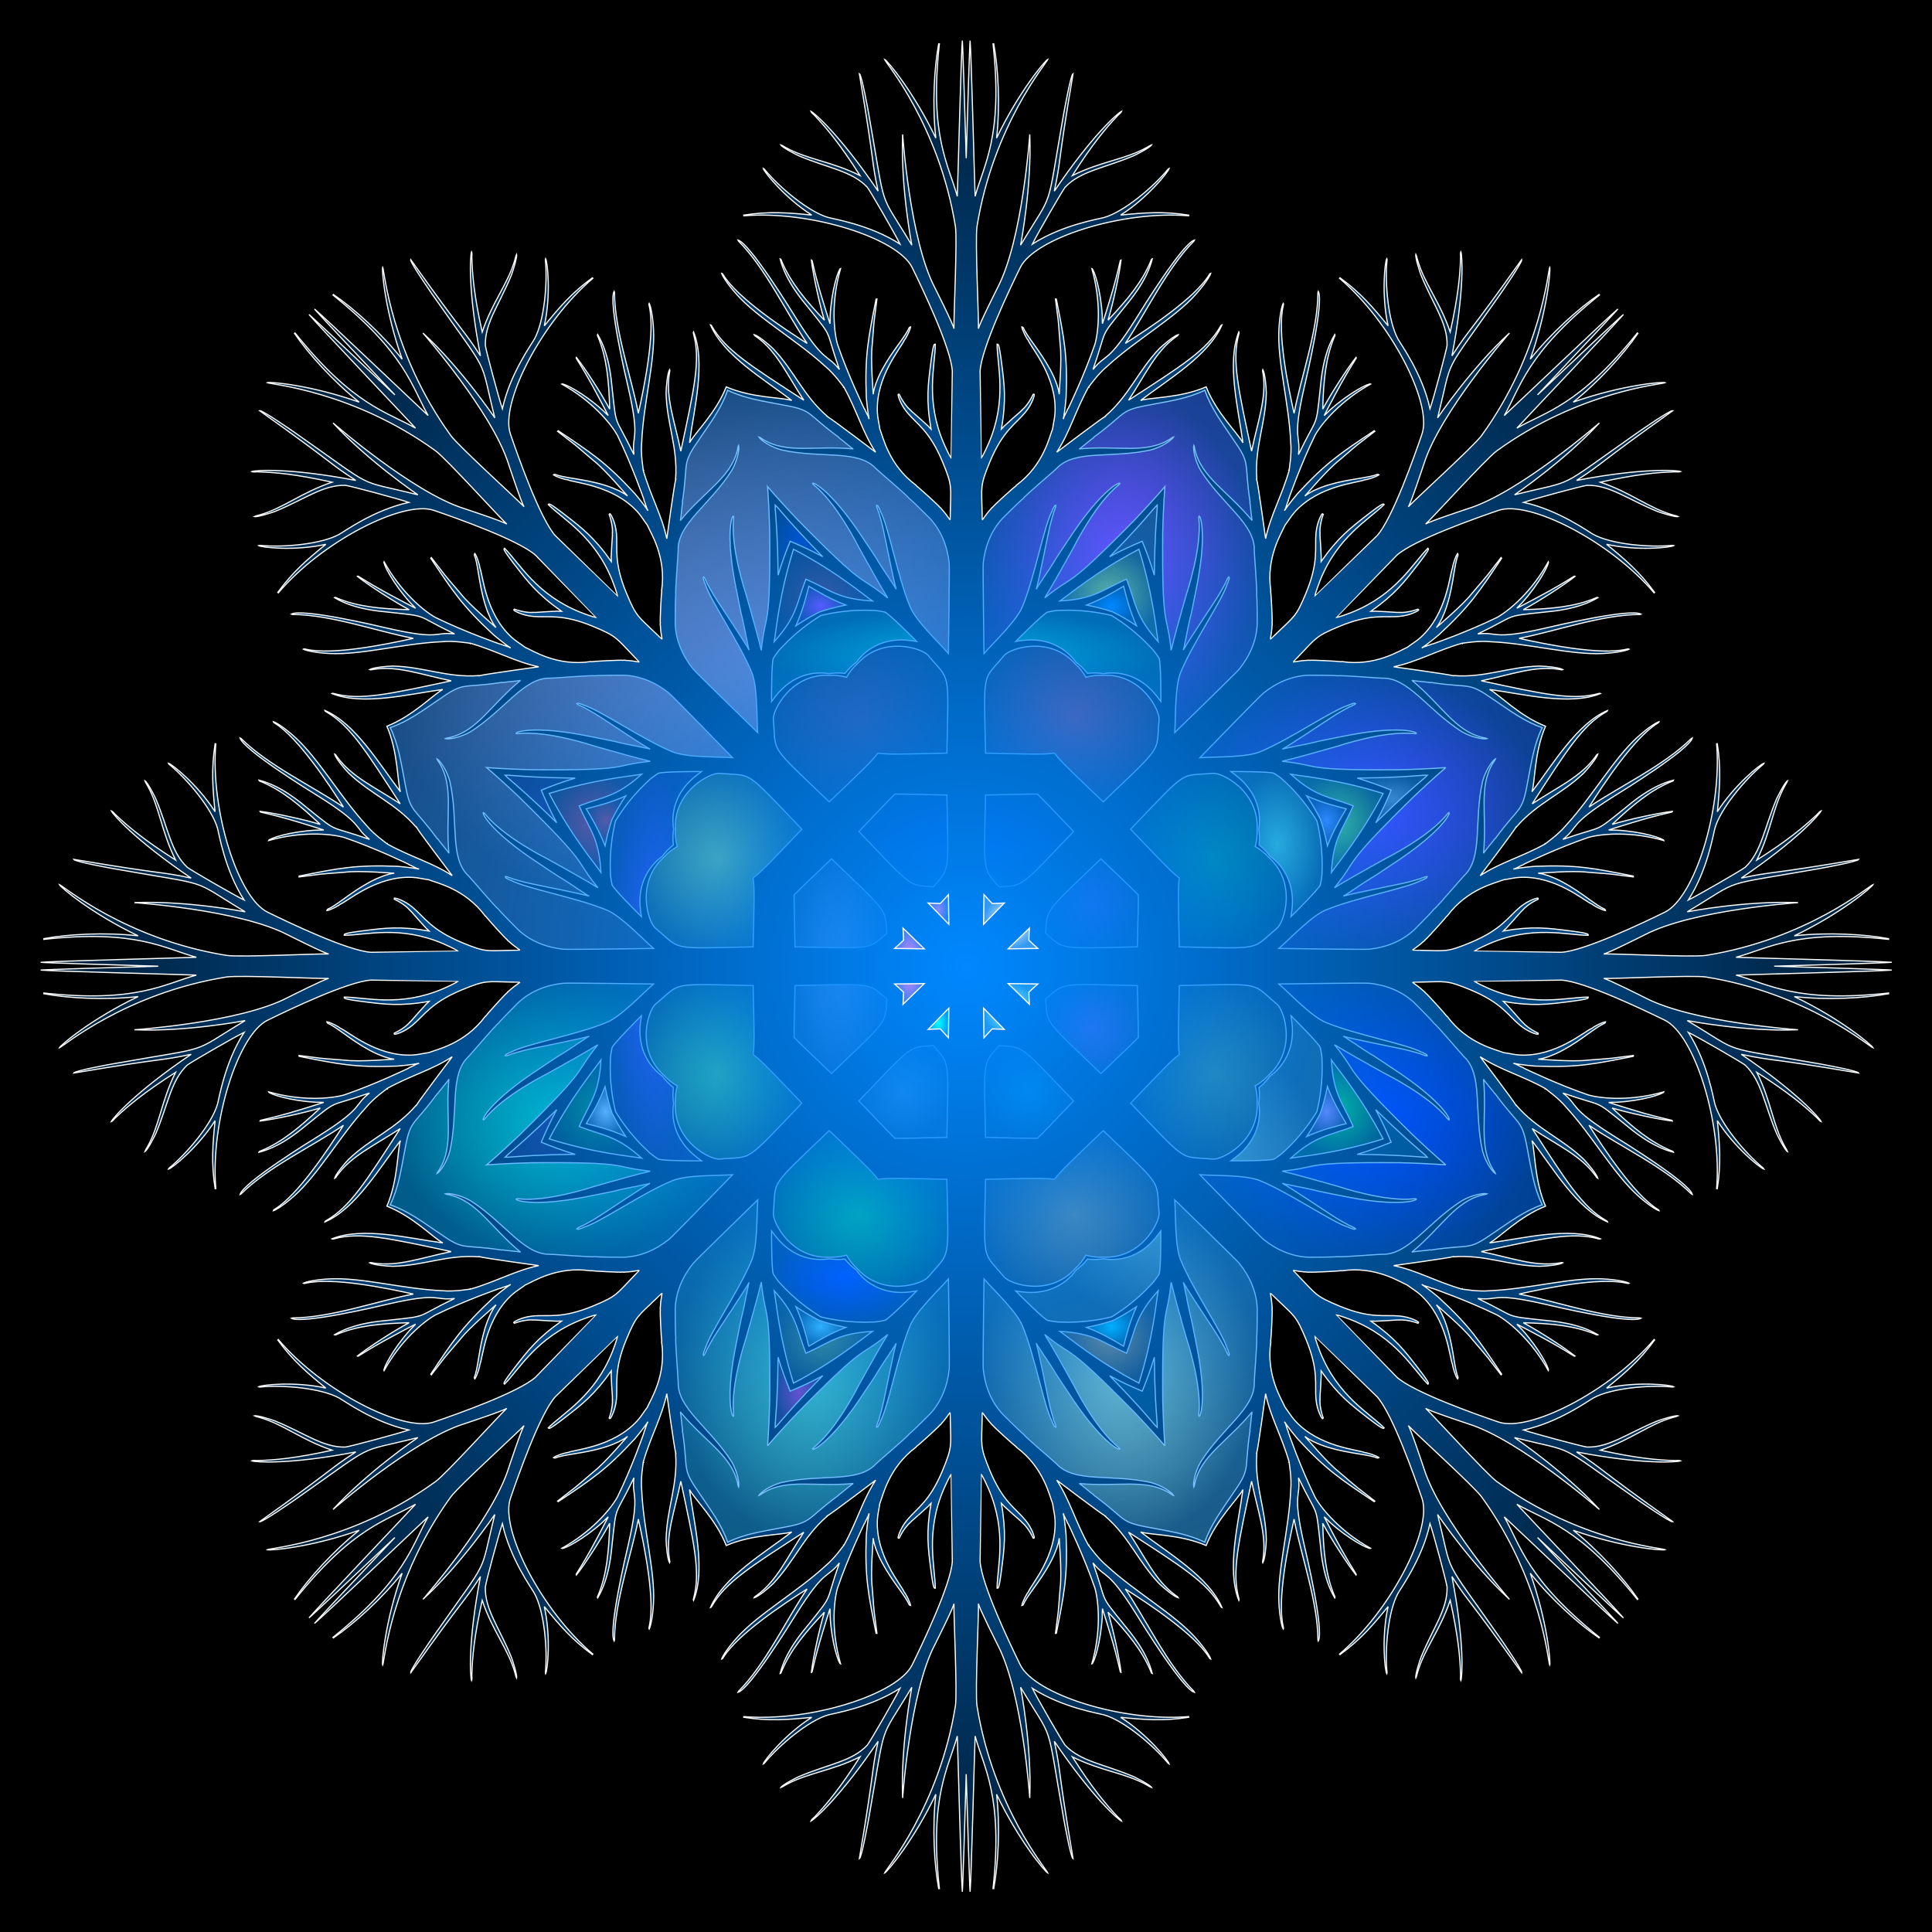 <?xml version="1.0" encoding="UTF-8"?>
<!DOCTYPE svg  PUBLIC '-//W3C//DTD SVG 1.0//EN'  'http://www.w3.org/TR/2001/REC-SVG-20010904/DTD/svg10.dtd'>
<svg width="417.5" height="417.5" version="1.1" viewBox="0 0 1670 1670" xmlns="http://www.w3.org/2000/svg">
<style type="text/css">.f1 { fill:url(#z);  } 
.f2 { fill:url(#o);  }
.f3 { fill:url(#g);  } 
.f4 { fill:url(#f);  } 
.f5 { fill:url(#e);  } 
.f6 { fill:url(#d);  } 
.f7 { fill:url(#c);  } 
.f8 { fill:url(#b);  } 
.f9 { fill:url(#a);  }
.f10 { fill:url(#y);  }
.f11 { fill:url(#x);  }
.f12 { fill:url(#w);  }
.f13 { fill:url(#v);  }
.f14 { fill:url(#u);  }
.f15 { fill:url(#t);  }
.f16 { fill:url(#s);  }
.f17 { fill:url(#r);  }
.f18 { fill:url(#q);  }
.f19 { fill:url(#p);  }
.f20 { fill:url(#n);  }
.f21 { fill:url(#m);  }
.f22 { fill:url(#l); }
.f23 { fill:url(#k);  }
.f24 { fill:url(#j); }
.f25 { fill:url(#i);  }
.f26 { fill:url(#h);  }</style>
<defs>
<radialGradient id="z">
<stop stop-color="#800" offset="0"/>
<stop stop-color="#800" stop-opacity=".2" offset="1"/>
</radialGradient>
<radialGradient id="o">
<stop stop-color="#f00" offset="0"/>
<stop stop-color="#f00" stop-opacity=".2" offset="1"/>
</radialGradient>
<radialGradient id="g">
<stop stop-color="#080" offset="0"/>
<stop stop-color="#080" stop-opacity=".2" offset="1"/>
</radialGradient>
<radialGradient id="f">
<stop stop-color="#880" offset="0"/>
<stop stop-color="#880" stop-opacity=".2" offset="1"/>
</radialGradient>
<radialGradient id="e">
<stop stop-color="#f80" offset="0"/>
<stop stop-color="#f80" stop-opacity=".2" offset="1"/>
</radialGradient>
<radialGradient id="d">
<stop stop-color="#0f0" offset="0"/>
<stop stop-color="#0f0" stop-opacity=".2" offset="1"/>
</radialGradient>
<radialGradient id="c">
<stop stop-color="#8f0" offset="0"/>
<stop stop-color="#8f0" stop-opacity=".2" offset="1"/>
</radialGradient>
<radialGradient id="b">
<stop stop-color="#ff0" offset="0"/>
<stop stop-color="#ff0" stop-opacity=".2" offset="1"/>
</radialGradient>
<radialGradient id="a">
<stop stop-color="#008" offset="0"/>
<stop stop-color="#008" stop-opacity=".2" offset="1"/>
</radialGradient>
<radialGradient id="y">
<stop stop-color="#808" offset="0"/>
<stop stop-color="#808" stop-opacity=".2" offset="1"/>
</radialGradient>
<radialGradient id="x">
<stop stop-color="#f08" offset="0"/>
<stop stop-color="#f08" stop-opacity=".2" offset="1"/>
</radialGradient>
<radialGradient id="w">
<stop stop-color="#088" offset="0"/>
<stop stop-color="#088" stop-opacity=".2" offset="1"/>
</radialGradient>
<radialGradient id="v">
<stop stop-color="#888" offset="0"/>
<stop stop-color="#888" stop-opacity=".2" offset="1"/>
</radialGradient>
<radialGradient id="u">
<stop stop-color="#f88" offset="0"/>
<stop stop-color="#f88" stop-opacity=".2" offset="1"/>
</radialGradient>
<radialGradient id="t">
<stop stop-color="#0f8" offset="0"/>
<stop stop-color="#0f8" stop-opacity=".2" offset="1"/>
</radialGradient>
<radialGradient id="s">
<stop stop-color="#8f8" offset="0"/>
<stop stop-color="#8f8" stop-opacity=".2" offset="1"/>
</radialGradient>
<radialGradient id="r">
<stop stop-color="#ff8" offset="0"/>
<stop stop-color="#ff8" stop-opacity=".2" offset="1"/>
</radialGradient>
<radialGradient id="q">
<stop stop-color="#00f" offset="0"/>
<stop stop-color="#00f" stop-opacity=".2" offset="1"/>
</radialGradient>
<radialGradient id="p">
<stop stop-color="#80f" offset="0"/>
<stop stop-color="#80f" stop-opacity=".2" offset="1"/>
</radialGradient>
<radialGradient id="n">
<stop stop-color="#f0f" offset="0"/>
<stop stop-color="#f0f" stop-opacity=".2" offset="1"/>
</radialGradient>
<radialGradient id="m">
<stop stop-color="#08f" offset="0"/>
<stop stop-color="#08f" stop-opacity=".2" offset="1"/>
</radialGradient>
<radialGradient id="l">
<stop stop-color="#88f" offset="0"/>
<stop stop-color="#88f" stop-opacity=".2" offset="1"/>
</radialGradient>
<radialGradient id="k">
<stop stop-color="#f8f" offset="0"/>
<stop stop-color="#f8f" stop-opacity=".2" offset="1"/>
</radialGradient>
<radialGradient id="j">
<stop stop-color="#0ff" offset="0"/>
<stop stop-color="#0ff" stop-opacity=".2" offset="1"/>
</radialGradient>
<radialGradient id="i">
<stop stop-color="#8ff" offset="0"/>
<stop stop-color="#8ff" stop-opacity=".2" offset="1"/>
</radialGradient>
<radialGradient id="h">
<stop stop-color="#fff" offset="0"/>
<stop stop-color="#fff" stop-opacity=".2" offset="1"/>
</radialGradient>
</defs>
<rect width="1670" height="1670"/>
<g stroke="#fff" stroke-linecap="round">
<g class="f2">
<path class="f1" d="m758.89 651c9.236 1.431 24.908 0.733 59.569 0 1.563-73.909 2.967-61.477-16.086-84.41-5.022-6.154-39.003-17.435-61.253 7.071-4.04 3.668-7.108 7.655-9.386 11.779-4.527-1.305-9.515-1.955-14.966-1.692-33.062-1.596-49.112 30.41-48.313 38.312 2.743 29.689-5.054 19.906 48.313 71.062 25.028-23.992 36.603-34.58 42.122-42.122z"/>
<path class="f2" d="m911.47 651c5.519 7.542 17.094 18.13 42.122 42.121 53.366-51.156 45.569-41.373 48.312-71.062 0.8-7.903-15.251-39.908-48.312-38.312-5.451-0.263-10.439 0.387-14.966 1.692-2.278-4.124-5.346-8.111-9.386-11.779-22.25-24.506-56.231-13.225-61.253-7.071-19.053 22.933-17.649 10.502-16.086 84.41 34.662 0.733 50.334 1.431 59.569 1e-3z"/>
<path class="f3" d="m1019.4 758.89c-1.431 9.236-0.733 24.908 0 59.569 73.909 1.563 61.477 2.967 84.41-16.086 6.154-5.022 17.435-39.003-7.071-61.253-3.668-4.04-7.655-7.108-11.779-9.386 1.305-4.527 1.955-9.515 1.692-14.966 1.596-33.062-30.41-49.112-38.312-48.313-29.689 2.743-19.906-5.054-71.062 48.313 23.992 25.028 34.58 36.603 42.122 42.122z"/>
<path class="f4" d="m1019.4 911.47c-7.542 5.519-18.13 17.094-42.121 42.122 51.156 53.366 41.373 45.569 71.062 48.312 7.903 0.8 39.908-15.251 38.312-48.312 0.263-5.451-0.387-10.439-1.692-14.966 4.124-2.278 8.111-5.346 11.779-9.386 24.506-22.25 13.225-56.231 7.071-61.253-22.933-19.053-10.502-17.649-84.41-16.086-0.734 34.662-1.432 50.334-1e-3 59.569z"/>
<path class="f5" d="m911.47 1019.4c-9.236-1.431-24.908-0.733-59.569 0-1.563 73.909-2.967 61.477 16.086 84.41 5.022 6.154 39.003 17.435 61.253-7.071 4.04-3.668 7.108-7.655 9.386-11.779 4.527 1.305 9.515 1.955 14.966 1.692 33.062 1.596 49.112-30.41 48.312-38.312-2.743-29.689 5.054-19.906-48.312-71.062-25.027 23.992-36.603 34.58-42.122 42.122z"/>
<path class="f6" d="m758.89 1019.4c-5.519-7.542-17.094-18.13-42.122-42.121-53.366 51.156-45.569 41.373-48.313 71.062-0.8 7.903 15.251 39.908 48.313 38.312 5.451 0.263 10.439-0.387 14.966-1.692 2.278 4.124 5.346 8.111 9.386 11.779 22.25 24.506 56.231 13.225 61.253 7.071 19.053-22.933 17.649-10.502 16.086-84.41-34.661-0.734-50.333-1.432-59.569-1e-3z"/>
<path class="f7" d="m651 911.47c1.431-9.236 0.733-24.908 0-59.569-73.909-1.563-61.477-2.967-84.41 16.086-6.154 5.022-17.435 39.003 7.071 61.253 3.668 4.04 7.655 7.108 11.779 9.386-1.305 4.527-1.955 9.515-1.692 14.966-1.596 33.062 30.41 49.112 38.312 48.312 29.689-2.743 19.906 5.054 71.062-48.312-23.992-25.027-34.58-36.603-42.122-42.122z"/>
<path class="f8" d="m651 758.89c7.542-5.519 18.13-17.094 42.121-42.122-51.156-53.366-41.373-45.569-71.062-48.313-7.903-0.8-39.908 15.251-38.312 48.313-0.263 5.451 0.387 10.439 1.692 14.966-4.124 2.278-8.111 5.346-11.779 9.386-24.506 22.25-13.225 56.231-7.071 61.253 22.933 19.053 10.502 17.649 84.41 16.086 0.733-34.661 1.431-50.333 1e-3 -59.569z"/>
<path class="f9" d="m806.75 766.54c14.44-16.356 13.141-11.606 11.709-79.312-21.017-0.444-35.052-0.876-44.904-0.828-7 6.933-16.62 17.162-31.167 32.338 46.863 48.887 42.586 46.447 64.362 47.802zm56.863 0c21.776-1.355 17.499 1.086 64.362-47.802-14.547-15.176-24.166-25.405-31.167-32.338-9.852-0.048-23.887 0.384-44.904 0.828-1.432 67.706-2.731 62.956 11.709 79.312z"/>
<path class="f10" d="m903.82 806.75c16.356 14.44 11.606 13.141 79.312 11.709 0.444-21.017 0.876-35.052 0.828-44.904-6.932-7-17.162-16.62-32.338-31.167-48.888 46.863-46.447 42.586-47.802 64.362z"/>
<path class="f11" d="m903.82 863.61c1.355 21.776-1.085 17.499 47.802 64.362 15.175-14.547 25.405-24.166 32.338-31.167 0.048-9.852-0.384-23.887-0.828-44.904-67.706-1.432-62.956-2.731-79.312 11.709z"/>
<path class="f12" d="m863.61 903.82c-14.44 16.356-13.141 11.606-11.709 79.312 21.017 0.444 35.052 0.876 44.904 0.828 7-6.932 16.62-17.162 31.167-32.338-46.864-48.888-42.586-46.447-64.362-47.802z"/>
<path class="f13" d="m806.75 903.82c-21.776 1.355-17.499-1.085-64.362 47.802 14.547 15.175 24.166 25.405 31.167 32.338 9.852 0.048 23.887-0.384 44.904-0.828 1.432-67.706 2.731-62.956-11.709-79.312z"/>
<path class="f14" d="m766.54 863.61c-16.356-14.44-11.606-13.141-79.312-11.709-0.444 21.017-0.876 35.052-0.828 44.904 6.933 7 17.162 16.62 32.338 31.167 48.887-46.864 46.447-42.586 47.802-64.362zm0-56.863c-1.355-21.776 1.086-17.499-47.802-64.362-15.176 14.547-25.405 24.166-32.338 31.167-0.048 9.852 0.384 23.887 0.828 44.904 67.706 1.432 62.956 2.731 79.312-11.709z"/>
<path class="f15" d="m730.33 582.05c3.144-4.069 6.791-7.297 9.752-9.427 2.797-3.887 7.483-8.956 13.485-12.517 17.341-10.742 36.05-5.868 38.891-5.595-2.837-2.884-24.166-24.229-27.611-25.421-3.821-0.837-7.712-1.57-11.644-1.518-17.116-0.677-32.329 1.727-43.602 4.436-9.887 6.056-22.344 15.113-33.968 27.695-2.817 2.743-5.05 6.013-7.16 9.307-1.592 3.279-1.581 33.454-1.548 37.499 1.816-2.202 11.599-18.878 31.457-23.544 6.762-1.725 13.66-1.455 18.386-0.684 3.601-0.589 8.462-0.886 13.562-0.231zm209.7 0c5.101-0.655 9.961-0.358 13.562 0.229 4.727-0.771 11.625-1.041 18.386 0.684 19.858 4.666 29.641 21.342 31.457 23.544 0.033-4.045 0.044-34.221-1.548-37.499-2.11-3.294-4.343-6.564-7.16-9.307-11.624-12.582-24.081-21.639-33.968-27.695-11.274-2.709-26.486-5.113-43.602-4.436-3.932-0.052-7.823 0.681-11.644 1.518-3.444 1.193-24.774 22.538-27.611 25.421 2.841-0.273 21.55-5.147 38.891 5.595 6.001 3.561 10.687 8.63 13.485 12.517 2.961 2.132 6.608 5.359 9.752 9.429z"/>
<path class="f16" d="m1088.3 730.33c4.069 3.144 7.297 6.791 9.427 9.752 3.887 2.797 8.956 7.483 12.517 13.485 10.742 17.341 5.868 36.05 5.595 38.891 2.884-2.837 24.229-24.166 25.422-27.611 0.837-3.821 1.57-7.712 1.518-11.644 0.677-17.116-1.727-32.329-4.436-43.602-6.056-9.887-15.113-22.344-27.695-33.968-2.743-2.817-6.013-5.05-9.307-7.16-3.279-1.592-33.454-1.581-37.499-1.548 2.202 1.816 18.878 11.599 23.544 31.457 1.725 6.762 1.455 13.66 0.684 18.386 0.588 3.601 0.885 8.462 0.23 13.562z"/>
<path class="f17" d="m1088.3 940.03c0.655 5.101 0.358 9.961-0.229 13.562 0.771 4.727 1.041 11.625-0.684 18.386-4.666 19.858-21.342 29.641-23.544 31.457 4.045 0.033 34.22 0.044 37.499-1.548 3.294-2.11 6.564-4.343 9.307-7.16 12.582-11.624 21.639-24.081 27.695-33.968 2.709-11.274 5.113-26.486 4.436-43.602 0.052-3.932-0.681-7.823-1.518-11.644-1.193-3.444-22.538-24.774-25.422-27.611 0.273 2.841 5.147 21.55-5.595 38.891-3.561 6.001-8.63 10.687-12.517 13.485-2.132 2.961-5.359 6.608-9.428 9.752zm-148.28 148.28c-3.144 4.069-6.791 7.297-9.752 9.427-2.797 3.887-7.483 8.956-13.485 12.517-17.341 10.742-36.05 5.868-38.891 5.595 2.837 2.884 24.166 24.229 27.611 25.422 3.821 0.837 7.712 1.57 11.644 1.518 17.116 0.677 32.329-1.727 43.602-4.436 9.887-6.056 22.344-15.113 33.968-27.695 2.817-2.743 5.05-6.013 7.16-9.307 1.592-3.279 1.581-33.454 1.548-37.499-1.816 2.202-11.599 18.878-31.457 23.544-6.762 1.725-13.66 1.455-18.386 0.684-3.6 0.588-8.461 0.885-13.562 0.23z"/>
<path class="f18" d="m730.33 1088.3c-5.101 0.655-9.961 0.358-13.562-0.229-4.727 0.771-11.625 1.041-18.386-0.684-19.858-4.666-29.641-21.342-31.457-23.544-0.033 4.045-0.044 34.22 1.548 37.499 2.11 3.294 4.343 6.564 7.16 9.307 11.624 12.582 24.081 21.639 33.968 27.695 11.274 2.709 26.486 5.113 43.602 4.436 3.932 0.052 7.823-0.681 11.644-1.518 3.444-1.193 24.774-22.538 27.611-25.422-2.841 0.273-21.55 5.147-38.891-5.595-6.001-3.561-10.687-8.63-13.485-12.517-2.961-2.132-6.608-5.359-9.752-9.428z"/>
<path class="f19" d="m582.05 940.03c-4.069-3.144-7.297-6.791-9.427-9.752-3.887-2.797-8.956-7.483-12.517-13.485-10.742-17.341-5.868-36.05-5.595-38.891-2.884 2.837-24.229 24.166-25.421 27.611-0.837 3.821-1.57 7.712-1.518 11.644-0.677 17.116 1.727 32.329 4.436 43.602 6.056 9.887 15.113 22.344 27.695 33.968 2.743 2.817 6.013 5.05 9.307 7.16 3.279 1.592 33.454 1.581 37.499 1.548-2.202-1.816-18.878-11.599-23.544-31.457-1.725-6.762-1.455-13.66-0.684-18.386-0.589-3.6-0.886-8.461-0.231-13.562zm0-209.7c-0.655-5.101-0.358-9.961 0.229-13.562-0.771-4.727-1.041-11.625 0.684-18.386 4.666-19.858 21.342-29.641 23.544-31.457-4.045-0.033-34.221-0.044-37.499 1.548-3.294 2.11-6.564 4.343-9.307 7.16-12.582 11.624-21.639 24.081-27.695 33.968-2.709 11.274-5.113 26.486-4.436 43.602-0.052 3.932 0.681 7.823 1.518 11.644 1.193 3.444 22.538 24.774 25.421 27.611-0.273-2.841-5.147-21.55 5.595-38.891 3.561-6.001 8.63-10.687 12.517-13.485 2.132-2.961 5.359-6.608 9.429-9.752z"/>
<path class="f20" d="m708.35 528.99c6.264-2.113 13.928-4.238 22.758-6.012-13.495-5.151-23.267-11.135-31.968-16.224-2.555 9.751-5.233 20.892-11.133 34.077 7.497-4.989 14.419-8.905 20.343-11.841z"/>
<path class="f21" d="m962.01 528.99c5.923 2.936 12.846 6.852 20.343 11.842-5.9-13.185-8.578-24.326-11.133-34.077-8.701 5.089-18.474 11.073-31.968 16.224 8.83 1.773 16.494 3.898 22.758 6.011z"/>
<path class="f22" d="m1141.4 708.35c2.113 6.264 4.238 13.928 6.012 22.758 5.151-13.495 11.135-23.267 16.224-31.968-9.751-2.555-20.892-5.233-34.077-11.133 4.989 7.497 8.905 14.419 11.841 20.343z"/>
<path class="f23" d="m1141.4 962.01c-2.936 5.923-6.852 12.846-11.842 20.343 13.185-5.9 24.326-8.578 34.077-11.133-5.089-8.701-11.073-18.474-16.224-31.968-1.773 8.83-3.899 16.494-6.011 22.758z"/>
<path class="f24" d="m962.01 1141.4c-6.264 2.113-13.928 4.238-22.758 6.012 13.495 5.151 23.267 11.135 31.968 16.224 2.555-9.751 5.233-20.892 11.133-34.077-7.498 4.989-14.42 8.905-20.343 11.841z"/>
<path class="f25" d="m708.35 1141.4c-5.923-2.936-12.846-6.852-20.343-11.842 5.9 13.185 8.578 24.326 11.133 34.077 8.701-5.089 18.474-11.073 31.968-16.224-8.83-1.773-16.494-3.899-22.758-6.011z"/>
<path class="f26" d="m528.99 962.01c-2.113-6.264-4.238-13.928-6.012-22.758-5.151 13.495-11.135 23.267-16.224 31.968 9.751 2.555 20.892 5.233 34.077 11.133-4.989-7.498-8.905-14.42-11.841-20.343z"/>
<path class="f0" d="m528.99 708.35c2.936-5.923 6.852-12.846 11.842-20.343-13.185 5.9-24.326 8.578-34.077 11.133 5.089 8.701 11.073 18.474 16.224 31.968 1.773-8.83 3.898-16.494 6.011-22.758z"/>
<path class="f1" d="m696.6 500.62c21.111 9.335 27.775 17.228 57.541 18.844-8.269-5.698-30.932-25.179-68.256-44.712-12.58 40.204-14.829 70.005-16.648 79.881 19.905-22.191 19.037-32.484 27.363-54.013z"/>
<path class="f2" d="m500.62 696.6c21.528-8.326 31.821-7.458 54.012-27.363-9.876 1.818-39.677 4.068-79.881 16.648 19.533 37.324 39.015 59.987 44.712 68.256-1.615-29.766-9.507-36.43-18.843-57.541z"/>
<path class="f3" d="m500.62 973.76c9.335-21.111 17.228-27.775 18.844-57.541-5.698 8.269-25.179 30.932-44.712 68.256 40.204 12.58 70.005 14.829 79.881 16.648-22.191-19.905-32.484-19.037-54.013-27.363z"/>
<path class="f4" d="m696.6 1169.7c-8.326-21.528-7.458-31.821-27.363-54.012 1.818 9.876 4.068 39.677 16.648 79.881 37.324-19.533 59.987-39.015 68.256-44.713-29.766 1.617-36.43 9.509-57.541 18.844z"/>
<path class="f5" d="m973.76 1169.7c-21.111-9.335-27.775-17.227-57.541-18.844 8.269 5.698 30.932 25.179 68.256 44.713 12.58-40.204 14.829-70.005 16.648-79.881-19.905 22.191-19.037 32.484-27.363 54.012z"/>
<path class="f6" d="m1169.7 973.76c-21.528 8.326-31.821 7.458-54.012 27.363 9.876-1.818 39.677-4.068 79.881-16.648-19.533-37.324-39.015-59.987-44.713-68.256 1.617 29.766 9.509 36.43 18.844 57.541z"/>
<path class="f7" d="m1169.7 696.6c-9.335 21.111-17.227 27.775-18.844 57.541 5.698-8.269 25.179-30.932 44.713-68.256-40.204-12.58-70.005-14.829-79.881-16.648 22.191 19.905 32.484 19.037 54.012 27.363z"/>
<path class="f8" d="m973.76 500.62c8.326 21.528 7.458 31.821 27.363 54.012-1.818-9.876-4.068-39.677-16.648-79.881-37.324 19.533-59.987 39.015-68.256 44.712 29.766-1.615 36.43-9.507 57.541-18.843z"/>
<path class="f9" d="m683.04 467.88c9.036 3.742 18.643 8.181 28.117 13.327-6.3-6.65-18.494-18.553-36.564-39.697-1.466-1.805-2.978-3.448-4.528-4.954-0.03 2.161 0.062 4.392 0.302 6.705 2.173 27.729 1.968 44.768 2.215 53.925 3.06-10.339 6.715-20.271 10.458-29.306z"/>
<path class="f10" d="m467.88 683.04c9.035-3.743 18.967-7.398 29.305-10.458-9.157-0.247-26.196-0.042-53.925-2.215-2.313-0.24-4.544-0.332-6.705-0.302 1.506 1.549 3.149 3.062 4.954 4.528 21.144 18.07 33.048 30.264 39.697 36.564-5.145-9.474-9.584-19.081-13.326-28.117zm0 304.28c3.742-9.036 8.181-18.643 13.327-28.117-6.65 6.3-18.553 18.494-39.697 36.564-1.805 1.466-3.448 2.978-4.954 4.528 2.161 0.03 4.392-0.062 6.705-0.302 27.729-2.173 44.768-1.968 53.925-2.215-10.339-3.061-20.271-6.715-29.306-10.458z"/>
<path class="f11" d="m683.04 1202.5c-3.743-9.035-7.398-18.967-10.458-29.305-0.247 9.157-0.042 26.196-2.215 53.925-0.24 2.313-0.332 4.544-0.302 6.705 1.549-1.506 3.062-3.149 4.528-4.954 18.07-21.144 30.264-33.048 36.564-39.697-9.474 5.146-19.081 9.584-28.117 13.326z"/>
<path class="f12" d="m987.32 1202.5c-9.036-3.742-18.643-8.181-28.117-13.327 6.3 6.65 18.494 18.553 36.564 39.697 1.466 1.805 2.978 3.448 4.528 4.954 0.03-2.161-0.062-4.392-0.302-6.705-2.173-27.729-1.968-44.768-2.215-53.925-3.061 10.34-6.715 20.271-10.458 29.306zm215.16-215.16c-9.035 3.743-18.967 7.398-29.305 10.458 9.157 0.247 26.196 0.042 53.925 2.215 2.313 0.24 4.544 0.332 6.705 0.302-1.506-1.549-3.149-3.062-4.954-4.528-21.144-18.07-33.048-30.264-39.697-36.564 5.146 9.474 9.584 19.081 13.326 28.117z"/>
<path class="f13" d="m1202.5 683.04c-3.742 9.036-8.181 18.643-13.327 28.117 6.65-6.3 18.553-18.494 39.697-36.564 1.805-1.466 3.448-2.978 4.954-4.528-2.161-0.03-4.392 0.062-6.705 0.302-27.729 2.173-44.768 1.968-53.925 2.215 10.34 3.06 20.271 6.715 29.306 10.458z"/>
<path class="f14" d="m987.32 467.88c3.743 9.035 7.398 18.967 10.458 29.305 0.247-9.157 0.042-26.196 2.215-53.925 0.24-2.313 0.332-4.544 0.302-6.705-1.549 1.506-3.062 3.149-4.528 4.954-18.07 21.144-30.264 33.048-36.564 39.697 9.474-5.145 19.081-9.584 28.117-13.326zm-323.84-47.202c9.001 10.402 18.062 20.248 26.438 29.066 61.368 62.367 49.853 44.807 77.434 67.114-5.087-8.081-17.397-30.01-17.596-30.481-0.093-0.107-0.287-0.325-0.384-0.432-0.9-2.143-0.692-1.191-7.179-13.093 0 0-18.698-37.734-38.727-53.659-5.591-4.445 9.892-1.817 38.658 40.326 7.525 11.024 15.663 23.541 15.663 23.541 0.761 1.719 5.868 9.188 6.46 10.33l0.145 0.045c1.56 2.908 3.859 5.357 5.364 8.303l0.128 0.021c0.318 0.524 2.934 4.638 3.448 5.184 0.419 0.785 0.868 1.556 1.293 2.345-2.053-6.68-8.724-40.405-10.745-49.885-1.177-6.289-4.468-17.028-4.468-17.028-0.197-0.394-0.394-0.781-0.591-1.162-0.105-0.673 0.06-0.196-1.017-3.106-0.031-0.446-0.055-0.885-0.079-1.317 1.669 0.745 0.404-0.653 2.985 4.126 0.024 0.152 0.076 0.457 0.1 0.609 7.148 12.913 14.893 56.418 25.633 82.493 4.851 12.351 24.626 30.884 33.372 40.908 0 0 1.091-76.174 0.65-78.112-1.522-14.472-6.864-28.336-16.942-39.016-0.014-9e-3 -15.262-15.238-17.637-16.942-1.737-2.653-27.198-24.154-28.786-25.861-15.602-16.76-46.992-8.391-81.504-16.081-9.913-2.587-18.344-8.724-19.753-11.26 1.411 0.387 2.417 1.515 3.673 2.203 20.793 12.757 44.67 5.036 78.025 8.182-2.324-1.284-9.982-8.067-12.598-9.811-0.017-0.08-0.048-0.242-0.066-0.325-29.444-21.586-21.282-23.123-49.512-28.119-15.807-3.096-31.55-5.201-46.423-12.492-5.361 15.673-15.005 28.293-23.993 41.659-16.429 23.494-9.571 18.81-15.127 54.893 0.046 0.071 0.139 0.208 0.183 0.276-0.617 3.083-1.236 13.294-1.971 15.846 21.361-25.81 43.704-37.235 49.386-60.958 0.401-1.374 0.316-2.883 1.039-4.155 0.797 2.79-0.825 13.091-6.006 21.93-18.966 29.841-47.08 46.12-46.261 69.003 0.084 2.33-2.716 35.537-2.069 38.642-0.474 2.884-0.488 24.435-0.492 24.451 0.425 14.678 6.452 28.259 15.609 39.568 1.058 1.681 55.693 54.774 55.693 54.774-0.904-13.272-0.025-40.361-5.329-52.524-10.844-26.032-36.13-62.272-40.207-76.457-0.091-0.125-0.269-0.377-0.359-0.501-1.554-5.204-1.46-3.321-0.807-5.028 0.289 0.323 0.582 0.65 0.875 0.988 1.296 2.819 1.075 2.365 1.477 2.915 0.13 0.408 0.264 0.821 0.403 1.24 0 0 5.267 9.921 8.881 15.2 5.274 8.133 24.405 36.697 27.676 42.872-0.257-0.858-0.484-1.721-0.743-2.572-0.023-0.749-1.082-5.508-1.228-6.103l0.076-0.105c-1.02-3.147-1.125-6.505-2.078-9.664l0.071-0.134c-0.389-1.226-2.059-10.118-2.736-11.872 0 0-3.097-14.605-5.571-27.721-9.458-50.14-0.369-62.947-1.18-55.85-2.903 25.423 10.558 65.327 10.558 65.327 3.829 13.004 3.303 12.183 4.182 14.335 7e-3 0.144 0.024 0.435 0.034 0.577 0.193 0.474 6.994 24.685 9.111 33.996 3.729-35.277 8.003-14.718 7.297-102.21-0.31-12.162-0.865-25.531-1.856-39.251zm-242.81 242.81c13.72 0.991 27.089 1.546 39.247 1.858 87.493 0.706 66.934-3.568 102.21-7.297-9.311-2.117-33.522-8.919-33.996-9.111-0.142-0.01-0.433-0.027-0.577-0.034-2.151-0.879-1.331-0.353-14.335-4.182 0 0-39.903-13.461-65.327-10.558-7.097 0.81 5.71-8.279 55.85 1.18 13.116 2.474 27.721 5.571 27.721 5.571 1.754 0.677 10.646 2.347 11.872 2.736l0.134-0.071c3.159 0.954 6.517 1.059 9.664 2.078l0.105-0.076c0.595 0.146 5.354 1.205 6.103 1.228 0.851 0.259 1.714 0.487 2.572 0.743-6.175-3.272-34.739-22.402-42.872-27.676-5.279-3.614-15.2-8.881-15.2-8.881-0.418-0.139-0.831-0.274-1.24-0.403-0.55-0.402-0.096-0.181-2.915-1.477-0.337-0.293-0.665-0.587-0.988-0.875 1.707-0.653-0.177-0.747 5.028 0.807 0.125 0.091 0.377 0.269 0.501 0.359 14.185 4.076 50.424 29.362 76.457 40.207 12.163 5.303 39.251 4.424 52.524 5.329 0 0-53.092-54.635-54.774-55.693-11.309-9.157-24.89-15.183-39.568-15.609-0.016 3e-3 -21.567 0.018-24.451 0.492-3.104-0.647-36.312 2.152-38.642 2.069-22.883-0.818-39.162 27.296-69.003 46.261-8.839 5.181-19.14 6.803-21.93 6.006 1.272-0.724 2.78-0.638 4.155-1.039 23.723-5.683 35.148-28.026 60.958-49.386-2.551 0.735-12.763 1.354-15.846 1.971-0.068-0.044-0.205-0.137-0.276-0.183-36.083 5.556-31.4-1.302-54.893 15.127-13.367 8.988-25.987 18.632-41.659 23.993 7.291 14.873 9.396 30.616 12.492 46.423 4.996 28.229 6.533 20.068 28.119 49.512 0.083 0.018 0.245 0.049 0.325 0.066 1.744 2.616 8.527 10.274 9.811 12.598-3.146-33.355 4.574-57.232-8.182-78.025-0.688-1.255-1.815-2.262-2.203-3.673 2.537 1.409 8.674 9.84 11.26 19.753 7.69 34.512-0.679 65.902 16.081 81.504 1.707 1.588 23.208 27.049 25.861 28.786 1.704 2.375 16.933 17.623 16.942 17.637 10.68 10.078 24.544 15.42 39.016 16.942 1.937 0.441 78.112-0.65 78.112-0.65-10.024-8.745-28.557-28.521-40.908-33.372-26.076-10.74-69.581-18.485-82.493-25.633-0.152-0.024-0.457-0.076-0.609-0.1-4.779-2.581-3.381-1.316-4.126-2.985 0.432 0.024 0.871 0.048 1.317 0.079 2.91 1.077 2.433 0.912 3.106 1.017 0.38 0.197 0.767 0.394 1.162 0.591 0 0 10.74 3.291 17.028 4.468 9.48 2.021 43.206 8.692 49.885 10.745-0.788-0.425-1.56-0.875-2.345-1.293-0.546-0.514-4.66-3.13-5.184-3.448l-0.021-0.128c-2.946-1.505-5.395-3.804-8.303-5.364l-0.045-0.145c-1.142-0.592-8.611-5.699-10.33-6.46 0 0-12.517-8.138-23.541-15.663-42.142-28.766-44.771-44.249-40.326-38.658 15.924 20.029 53.659 38.727 53.659 38.727 11.902 6.488 10.95 6.279 13.093 7.179 0.107 0.097 0.325 0.291 0.432 0.384 0.471 0.199 22.401 12.509 30.481 17.596-22.308-27.581-4.748-16.066-67.114-77.434-8.814-8.378-18.66-17.439-29.062-26.44z"/>
<path class="f15" d="m420.67 1006.9c10.402-9.001 20.248-18.062 29.066-26.438 62.367-61.368 44.807-49.853 67.114-77.434-8.081 5.087-30.01 17.397-30.481 17.596-0.107 0.093-0.325 0.287-0.432 0.384-2.143 0.9-1.191 0.692-13.093 7.179 0 0-37.734 18.698-53.659 38.727-4.445 5.591-1.817-9.892 40.326-38.658 11.024-7.525 23.541-15.663 23.541-15.663 1.719-0.761 9.188-5.868 10.33-6.46l0.045-0.145c2.908-1.56 5.357-3.859 8.303-5.364l0.021-0.128c0.524-0.318 4.638-2.934 5.184-3.448 0.785-0.419 1.556-0.868 2.345-1.293-6.68 2.053-40.405 8.724-49.885 10.745-6.289 1.177-17.028 4.468-17.028 4.468-0.394 0.197-0.781 0.394-1.162 0.591-0.673 0.105-0.196-0.06-3.106 1.017-0.446 0.031-0.885 0.055-1.317 0.079 0.745-1.669-0.653-0.404 4.126-2.985 0.152-0.024 0.457-0.076 0.609-0.1 12.913-7.148 56.418-14.893 82.493-25.633 12.351-4.851 30.884-24.626 40.908-33.372 0 0-76.174-1.091-78.112-0.65-14.472 1.522-28.336 6.864-39.016 16.942-9e-3 0.014-15.238 15.263-16.942 17.637-2.653 1.737-24.154 27.198-25.861 28.786-16.76 15.602-8.391 46.992-16.081 81.504-2.587 9.913-8.724 18.344-11.26 19.753 0.387-1.411 1.515-2.417 2.203-3.673 12.757-20.793 5.036-44.67 8.182-78.025-1.284 2.324-8.067 9.982-9.811 12.598-0.08 0.017-0.242 0.048-0.325 0.066-21.586 29.444-23.123 21.282-28.119 49.512-3.096 15.807-5.201 31.55-12.492 46.423 15.673 5.361 28.293 15.005 41.659 23.993 23.494 16.429 18.81 9.571 54.893 15.127 0.071-0.047 0.208-0.139 0.276-0.183 3.083 0.617 13.294 1.236 15.846 1.971-25.81-21.361-37.235-43.704-60.958-49.386-1.374-0.401-2.883-0.316-4.155-1.039 2.79-0.797 13.091 0.825 21.93 6.005 29.841 18.966 46.12 47.08 69.003 46.261 2.33-0.084 35.537 2.716 38.642 2.068 2.884 0.474 24.435 0.488 24.451 0.492 14.678-0.426 28.259-6.452 39.568-15.609 1.681-1.058 54.774-55.693 54.774-55.693-13.272 0.904-40.361 0.025-52.524 5.329-26.032 10.844-62.272 36.13-76.457 40.207-0.125 0.09-0.377 0.269-0.501 0.359-5.204 1.554-3.321 1.46-5.028 0.807 0.323-0.289 0.65-0.582 0.988-0.875 2.819-1.296 2.365-1.075 2.915-1.477 0.408-0.13 0.821-0.264 1.24-0.403 0 0 9.921-5.267 15.2-8.881 8.133-5.275 36.697-24.405 42.872-27.676-0.858 0.257-1.721 0.484-2.572 0.743-0.749 0.023-5.508 1.082-6.103 1.228l-0.105-0.076c-3.147 1.02-6.505 1.125-9.664 2.078l-0.134-0.071c-1.226 0.389-10.118 2.059-11.872 2.736 0 0-14.605 3.097-27.721 5.571-50.14 9.458-62.947 0.369-55.85 1.18 25.423 2.903 65.327-10.558 65.327-10.558 13.004-3.829 12.183-3.303 14.335-4.182 0.144-7e-3 0.435-0.024 0.577-0.034 0.474-0.193 24.685-6.994 33.996-9.111-35.277-3.729-14.718-8.003-102.21-7.297-12.162 0.312-25.531 0.867-39.251 1.858z"/>
<path class="f16" d="m663.49 1249.7c0.991-13.72 1.546-27.089 1.858-39.247 0.706-87.493-3.568-66.934-7.297-102.21-2.117 9.311-8.919 33.522-9.111 33.996-0.01 0.142-0.027 0.433-0.034 0.577-0.879 2.151-0.353 1.331-4.182 14.335 0 0-13.461 39.903-10.558 65.327 0.81 7.097-8.279-5.71 1.18-55.85 2.474-13.116 5.571-27.721 5.571-27.721 0.677-1.754 2.347-10.646 2.736-11.872l-0.071-0.135c0.954-3.159 1.059-6.517 2.078-9.664l-0.076-0.105c0.146-0.595 1.205-5.354 1.228-6.103 0.259-0.851 0.487-1.714 0.743-2.573-3.272 6.175-22.402 34.739-27.676 42.872-3.614 5.279-8.881 15.2-8.881 15.2-0.139 0.418-0.274 0.831-0.403 1.24-0.402 0.55-0.181 0.096-1.477 2.915-0.293 0.338-0.587 0.665-0.875 0.988-0.653-1.707-0.747 0.177 0.807-5.028 0.091-0.125 0.269-0.377 0.359-0.501 4.076-14.185 29.362-50.424 40.207-76.457 5.303-12.163 4.424-39.251 5.329-52.524 0 0-54.635 53.092-55.693 54.774-9.157 11.309-15.183 24.891-15.609 39.568 3e-3 0.016 0.018 21.567 0.492 24.451-0.647 3.104 2.152 36.312 2.069 38.642-0.818 22.883 27.296 39.161 46.261 69.003 5.181 8.839 6.803 19.14 6.006 21.93-0.724-1.271-0.638-2.78-1.039-4.155-5.683-23.723-28.026-35.148-49.386-60.958 0.735 2.551 1.354 12.763 1.971 15.846-0.044 0.068-0.137 0.205-0.183 0.276 5.556 36.083-1.302 31.4 15.127 54.893 8.988 13.367 18.632 25.987 23.993 41.659 14.873-7.291 30.616-9.396 46.423-12.492 28.229-4.996 20.068-6.533 49.512-28.119 0.018-0.083 0.049-0.245 0.066-0.325 2.616-1.744 10.274-8.527 12.598-9.811-33.355 3.146-57.232-4.574-78.025 8.182-1.255 0.688-2.262 1.815-3.673 2.203 1.409-2.537 9.84-8.674 19.753-11.26 34.512-7.69 65.902 0.679 81.504-16.081 1.588-1.707 27.049-23.208 28.786-25.861 2.375-1.704 17.623-16.933 17.637-16.942 10.078-10.68 15.42-24.544 16.942-39.016 0.441-1.937-0.65-78.111-0.65-78.111-8.745 10.024-28.521 28.557-33.372 40.908-10.74 26.076-18.485 69.581-25.633 82.493-0.024 0.152-0.076 0.457-0.1 0.609-2.581 4.779-1.316 3.381-2.985 4.126 0.024-0.432 0.048-0.871 0.079-1.317 1.077-2.91 0.912-2.433 1.017-3.106 0.197-0.38 0.394-0.767 0.591-1.162 0 0 3.291-10.74 4.468-17.028 2.021-9.48 8.692-43.206 10.745-49.885-0.425 0.788-0.875 1.56-1.293 2.345-0.514 0.546-3.13 4.66-3.448 5.184l-0.128 0.021c-1.505 2.947-3.804 5.395-5.364 8.303l-0.145 0.045c-0.592 1.142-5.699 8.611-6.46 10.33 0 0-8.138 12.517-15.663 23.541-28.766 42.142-44.249 44.771-38.658 40.326 20.029-15.924 38.727-53.659 38.727-53.659 6.488-11.902 6.279-10.95 7.179-13.093 0.097-0.107 0.291-0.325 0.384-0.432 0.199-0.471 12.509-22.401 17.596-30.481-27.581 22.308-16.066 4.748-77.434 67.114-8.378 8.814-17.439 18.66-26.44 29.063z"/>
<path class="f17" d="m1006.9 1249.7c-9.001-10.402-18.062-20.249-26.438-29.066-61.368-62.367-49.853-44.807-77.434-67.114 5.087 8.081 17.397 30.01 17.596 30.481 0.093 0.107 0.287 0.325 0.384 0.432 0.9 2.143 0.692 1.191 7.179 13.093 0 0 18.698 37.734 38.727 53.659 5.591 4.445-9.892 1.817-38.658-40.326-7.525-11.024-15.663-23.541-15.663-23.541-0.761-1.719-5.868-9.188-6.46-10.33l-0.145-0.045c-1.56-2.908-3.859-5.357-5.364-8.303l-0.128-0.021c-0.318-0.524-2.934-4.638-3.448-5.184-0.419-0.785-0.868-1.556-1.293-2.345 2.053 6.68 8.724 40.405 10.745 49.885 1.177 6.289 4.468 17.028 4.468 17.028 0.197 0.394 0.394 0.781 0.591 1.162 0.105 0.673-0.06 0.196 1.017 3.106 0.031 0.446 0.055 0.885 0.079 1.317-1.669-0.745-0.404 0.653-2.985-4.126-0.024-0.152-0.076-0.457-0.1-0.609-7.148-12.913-14.893-56.418-25.633-82.493-4.851-12.351-24.626-30.884-33.372-40.908 0 0-1.091 76.174-0.65 78.111 1.522 14.472 6.864 28.336 16.942 39.016 0.014 9e-3 15.263 15.238 17.637 16.942 1.737 2.653 27.198 24.154 28.786 25.861 15.602 16.76 46.992 8.391 81.504 16.081 9.913 2.587 18.344 8.724 19.753 11.26-1.411-0.387-2.417-1.515-3.673-2.203-20.793-12.757-44.67-5.036-78.025-8.182 2.324 1.284 9.982 8.067 12.598 9.811 0.017 0.08 0.048 0.242 0.066 0.325 29.444 21.586 21.282 23.123 49.512 28.119 15.807 3.096 31.55 5.201 46.423 12.492 5.361-15.672 15.005-28.293 23.993-41.659 16.429-23.494 9.571-18.81 15.127-54.893-0.047-0.071-0.139-0.208-0.183-0.276 0.617-3.083 1.236-13.294 1.971-15.846-21.361 25.81-43.704 37.235-49.386 60.958-0.401 1.374-0.316 2.883-1.039 4.155-0.797-2.79 0.825-13.091 6.005-21.93 18.966-29.841 47.08-46.12 46.261-69.003-0.084-2.33 2.716-35.537 2.068-38.642 0.474-2.884 0.488-24.435 0.492-24.451-0.426-14.678-6.452-28.259-15.609-39.568-1.058-1.681-55.693-54.774-55.693-54.774 0.904 13.272 0.025 40.36 5.329 52.524 10.844 26.032 36.13 62.272 40.207 76.457 0.09 0.125 0.269 0.377 0.359 0.501 1.554 5.204 1.46 3.321 0.807 5.028-0.289-0.323-0.582-0.65-0.875-0.988-1.296-2.819-1.075-2.365-1.477-2.915-0.13-0.408-0.264-0.821-0.403-1.24 0 0-5.267-9.921-8.881-15.2-5.275-8.133-24.405-36.697-27.676-42.872 0.257 0.858 0.484 1.722 0.743 2.573 0.023 0.749 1.082 5.508 1.228 6.103l-0.076 0.105c1.02 3.147 1.125 6.505 2.078 9.664l-0.071 0.135c0.389 1.226 2.059 10.118 2.736 11.872 0 0 3.097 14.605 5.571 27.721 9.458 50.14 0.369 62.947 1.18 55.85 2.903-25.423-10.558-65.327-10.558-65.327-3.829-13.004-3.303-12.183-4.182-14.335-7e-3 -0.144-0.024-0.435-0.034-0.577-0.193-0.474-6.994-24.685-9.111-33.996-3.729 35.277-8.003 14.718-7.297 102.21 0.312 12.16 0.867 25.53 1.858 39.25z"/>
<path class="f18" d="m1249.7 1006.9c-13.72-0.991-27.089-1.546-39.247-1.858-87.493-0.706-66.934 3.568-102.21 7.297 9.311 2.117 33.522 8.919 33.996 9.111 0.142 0.01 0.433 0.027 0.577 0.034 2.151 0.879 1.331 0.353 14.335 4.182 0 0 39.903 13.461 65.327 10.558 7.097-0.81-5.71 8.279-55.85-1.18-13.116-2.474-27.721-5.571-27.721-5.571-1.754-0.677-10.646-2.347-11.872-2.736l-0.135 0.071c-3.159-0.954-6.517-1.059-9.664-2.078l-0.105 0.076c-0.595-0.146-5.354-1.205-6.103-1.228-0.851-0.259-1.714-0.487-2.573-0.743 6.175 3.272 34.739 22.402 42.872 27.676 5.279 3.614 15.2 8.881 15.2 8.881 0.418 0.14 0.831 0.274 1.24 0.403 0.55 0.402 0.096 0.181 2.915 1.477 0.338 0.293 0.665 0.587 0.988 0.875-1.707 0.653 0.177 0.747-5.028-0.807-0.125-0.09-0.377-0.269-0.501-0.359-14.185-4.076-50.424-29.362-76.457-40.207-12.163-5.303-39.251-4.424-52.524-5.329 0 0 53.092 54.635 54.774 55.693 11.309 9.157 24.891 15.183 39.568 15.609 0.016-3e-3 21.567-0.018 24.451-0.492 3.104 0.647 36.312-2.152 38.642-2.068 22.883 0.818 39.161-27.296 69.003-46.261 8.839-5.181 19.14-6.803 21.93-6.005-1.271 0.724-2.78 0.638-4.155 1.039-23.723 5.683-35.148 28.026-60.958 49.386 2.551-0.735 12.763-1.354 15.846-1.971 0.068 0.044 0.205 0.137 0.276 0.183 36.083-5.557 31.4 1.302 54.893-15.127 13.367-8.988 25.987-18.632 41.659-23.993-7.291-14.873-9.396-30.616-12.492-46.423-4.996-28.229-6.533-20.068-28.119-49.512-0.083-0.018-0.245-0.049-0.325-0.066-1.744-2.616-8.527-10.274-9.811-12.598 3.146 33.355-4.574 57.232 8.182 78.025 0.688 1.255 1.815 2.262 2.203 3.673-2.537-1.409-8.674-9.84-11.26-19.753-7.69-34.512 0.679-65.902-16.081-81.504-1.707-1.588-23.208-27.049-25.861-28.786-1.704-2.375-16.933-17.623-16.942-17.637-10.68-10.078-24.544-15.42-39.016-16.942-1.937-0.441-78.111 0.65-78.111 0.65 10.024 8.746 28.557 28.521 40.908 33.372 26.076 10.74 69.581 18.485 82.493 25.633 0.152 0.024 0.457 0.076 0.609 0.1 4.779 2.581 3.381 1.316 4.126 2.985-0.432-0.024-0.871-0.048-1.317-0.079-2.91-1.077-2.433-0.912-3.106-1.017-0.38-0.197-0.767-0.394-1.162-0.591 0 0-10.74-3.291-17.028-4.468-9.48-2.021-43.206-8.692-49.885-10.745 0.788 0.425 1.56 0.875 2.345 1.293 0.546 0.514 4.66 3.13 5.184 3.448l0.021 0.128c2.947 1.505 5.395 3.804 8.303 5.364l0.045 0.145c1.142 0.592 8.611 5.699 10.33 6.46 0 0 12.517 8.138 23.541 15.663 42.142 28.766 44.771 44.249 40.326 38.658-15.924-20.029-53.659-38.727-53.659-38.727-11.902-6.488-10.95-6.279-13.093-7.179-0.107-0.097-0.325-0.291-0.432-0.384-0.471-0.199-22.401-12.509-30.481-17.596 22.308 27.581 4.748 16.066 67.114 77.434 8.814 8.377 18.66 17.438 29.063 26.438z"/>
<path class="f19" d="m1249.7 663.49c-10.402 9.001-20.249 18.062-29.066 26.438-62.367 61.368-44.807 49.853-67.114 77.434 8.081-5.087 30.01-17.397 30.481-17.596 0.107-0.093 0.325-0.287 0.432-0.384 2.143-0.9 1.191-0.692 13.093-7.179 0 0 37.734-18.698 53.659-38.727 4.445-5.591 1.817 9.892-40.326 38.658-11.024 7.525-23.541 15.663-23.541 15.663-1.719 0.761-9.188 5.868-10.33 6.46l-0.045 0.145c-2.908 1.56-5.357 3.859-8.303 5.364l-0.021 0.128c-0.524 0.318-4.638 2.934-5.184 3.448-0.785 0.419-1.556 0.868-2.345 1.293 6.68-2.053 40.405-8.724 49.885-10.745 6.289-1.177 17.028-4.468 17.028-4.468 0.394-0.197 0.781-0.394 1.162-0.591 0.673-0.105 0.196 0.06 3.106-1.017 0.446-0.031 0.885-0.055 1.317-0.079-0.745 1.669 0.653 0.404-4.126 2.985-0.152 0.024-0.457 0.076-0.609 0.1-12.913 7.148-56.418 14.893-82.493 25.633-12.351 4.851-30.884 24.626-40.908 33.372 0 0 76.174 1.091 78.111 0.65 14.472-1.522 28.336-6.864 39.016-16.942 9e-3 -0.014 15.238-15.262 16.942-17.637 2.653-1.737 24.154-27.198 25.861-28.786 16.76-15.602 8.391-46.992 16.081-81.504 2.587-9.913 8.724-18.344 11.26-19.753-0.387 1.411-1.515 2.417-2.203 3.673-12.757 20.793-5.036 44.67-8.182 78.025 1.284-2.324 8.067-9.982 9.811-12.598 0.08-0.017 0.242-0.048 0.325-0.066 21.586-29.444 23.123-21.282 28.119-49.512 3.096-15.807 5.201-31.55 12.492-46.423-15.672-5.361-28.293-15.005-41.659-23.993-23.494-16.429-18.81-9.571-54.893-15.127-0.071 0.046-0.208 0.139-0.276 0.183-3.083-0.617-13.294-1.236-15.846-1.971 25.81 21.361 37.235 43.704 60.958 49.386 1.374 0.401 2.883 0.316 4.155 1.039-2.79 0.797-13.091-0.825-21.93-6.006-29.841-18.966-46.12-47.08-69.003-46.261-2.33 0.084-35.537-2.716-38.642-2.069-2.884-0.474-24.435-0.488-24.451-0.492-14.678 0.425-28.259 6.452-39.568 15.609-1.681 1.058-54.774 55.693-54.774 55.693 13.272-0.904 40.36-0.025 52.524-5.329 26.032-10.844 62.272-36.13 76.457-40.207 0.125-0.091 0.377-0.269 0.501-0.359 5.204-1.554 3.321-1.46 5.028-0.807-0.323 0.289-0.65 0.582-0.988 0.875-2.819 1.296-2.365 1.075-2.915 1.477-0.408 0.13-0.821 0.264-1.24 0.403 0 0-9.921 5.267-15.2 8.881-8.133 5.274-36.697 24.405-42.872 27.676 0.858-0.257 1.722-0.484 2.573-0.743 0.749-0.023 5.508-1.082 6.103-1.228l0.105 0.076c3.147-1.02 6.505-1.125 9.664-2.078l0.135 0.071c1.226-0.389 10.118-2.059 11.872-2.736 0 0 14.605-3.097 27.721-5.571 50.14-9.458 62.947-0.369 55.85-1.18-25.423-2.903-65.327 10.558-65.327 10.558-13.004 3.829-12.183 3.303-14.335 4.182-0.144 7e-3 -0.435 0.024-0.577 0.034-0.474 0.193-24.685 6.994-33.996 9.111 35.277 3.729 14.718 8.003 102.21 7.297 12.16-0.31 25.53-0.865 39.25-1.856z"/>
<path class="f20" d="m1006.9 420.67c-0.991 13.72-1.546 27.089-1.858 39.247-0.706 87.493 3.568 66.934 7.297 102.21 2.117-9.311 8.919-33.522 9.111-33.996 0.01-0.142 0.027-0.433 0.034-0.577 0.879-2.151 0.353-1.331 4.182-14.335 0 0 13.461-39.903 10.558-65.327-0.81-7.097 8.279 5.71-1.18 55.85-2.474 13.116-5.571 27.721-5.571 27.721-0.677 1.754-2.347 10.646-2.736 11.872l0.071 0.134c-0.954 3.159-1.059 6.517-2.078 9.664l0.076 0.105c-0.146 0.595-1.205 5.354-1.228 6.103-0.259 0.851-0.487 1.714-0.743 2.572 3.272-6.175 22.402-34.739 27.676-42.872 3.614-5.279 8.881-15.2 8.881-15.2 0.14-0.418 0.274-0.831 0.403-1.24 0.402-0.55 0.181-0.096 1.477-2.915 0.293-0.337 0.587-0.665 0.875-0.988 0.653 1.707 0.747-0.177-0.807 5.028-0.09 0.125-0.269 0.377-0.359 0.501-4.076 14.185-29.362 50.424-40.207 76.457-5.303 12.163-4.424 39.251-5.329 52.524 0 0 54.635-53.092 55.693-54.774 9.157-11.309 15.183-24.89 15.609-39.568-3e-3 -0.016-0.018-21.567-0.492-24.451 0.647-3.104-2.152-36.312-2.068-38.642 0.818-22.883-27.296-39.162-46.261-69.003-5.181-8.839-6.803-19.14-6.005-21.93 0.724 1.272 0.638 2.78 1.039 4.155 5.683 23.723 28.026 35.148 49.386 60.958-0.735-2.551-1.354-12.763-1.971-15.846 0.044-0.068 0.137-0.205 0.183-0.276-5.557-36.083 1.302-31.4-15.127-54.893-8.988-13.367-18.632-25.987-23.993-41.659-14.873 7.291-30.616 9.396-46.423 12.492-28.229 4.996-20.068 6.533-49.512 28.119-0.018 0.083-0.049 0.245-0.066 0.325-2.616 1.744-10.274 8.527-12.598 9.811 33.355-3.146 57.232 4.574 78.025-8.182 1.255-0.688 2.262-1.815 3.673-2.203-1.409 2.537-9.84 8.674-19.753 11.26-34.512 7.69-65.902-0.679-81.504 16.081-1.588 1.707-27.049 23.208-28.786 25.861-2.375 1.704-17.623 16.933-17.637 16.942-10.078 10.68-15.42 24.544-16.942 39.016-0.441 1.937 0.65 78.112 0.65 78.112 8.746-10.024 28.521-28.557 33.372-40.908 10.74-26.076 18.485-69.581 25.633-82.493 0.024-0.152 0.076-0.457 0.1-0.609 2.581-4.779 1.316-3.381 2.985-4.126-0.024 0.432-0.048 0.871-0.079 1.317-1.077 2.91-0.912 2.433-1.017 3.106-0.197 0.38-0.394 0.767-0.591 1.162 0 0-3.291 10.74-4.468 17.028-2.021 9.48-8.692 43.206-10.745 49.885 0.425-0.788 0.875-1.56 1.293-2.345 0.514-0.546 3.13-4.66 3.448-5.184l0.128-0.021c1.505-2.946 3.804-5.395 5.364-8.303l0.145-0.045c0.592-1.142 5.699-8.611 6.46-10.33 0 0 8.138-12.517 15.663-23.541 28.766-42.142 44.249-44.771 38.658-40.326-20.029 15.924-38.727 53.659-38.727 53.659-6.488 11.902-6.279 10.95-7.179 13.093-0.097 0.107-0.291 0.325-0.384 0.432-0.199 0.471-12.509 22.401-17.596 30.481 27.581-22.308 16.066-4.748 77.434-67.114 8.377-8.814 17.438-18.66 26.438-29.062z"/>
<path class="f21" d="m627.76 334.42c22.667 9.756 47.449 8.894 56.639 11.707-23.65-18.055-58.909-38.746-70.315-65.359 0.567 0.176 0.948 0.622 1.207 1.134 11.678 20.694 33.876 34.445 79.516 64.026-14.584-22.114-23.327-42.036-40.583-54.537-0.889-0.695-2.078-1.138-2.535-2.251 3.63 0.954 12.495 8.284 16.499 12.156 18.62 19.432 25.924 40.46 46.814 58.441l-0.093 0.138c4.177 2.31 41.64 30.742 41.987 31-11.306-17.204-16.118-35.783-27.414-56.214l-0.356 0.093c3e-3 -0.111 0.014-0.335 0.017-0.446-0.483-0.489-7.94-11.273-16.008-17.827-24.155-22.257-57.736-41.238-75.995-61.592-8.275-9.163-12.67-16.277-13.401-18.723 0.878 0.204 1.196 1.079 1.653 1.743 12.48 19.958 51.977 46.045 72.233 58.918-18.083-26.643-36.026-65.112-59.299-88.438-0.111-0.232-0.329-0.688-0.439-0.916 10.257 3.027 45.131 59.186 50.425 67.816 25.092 39.936 26.085 29.9 37.242 44.096-12.953-37.067-4.429-25.51-26.556-53.06-5.67-6.953-19.697-23.077-24.709-42.613 1.148 0.318 1.141 1.732 1.632 2.632 7.284 17.291 19.6 32.378 36.668 50.421-4.225-13.772-9.732-39.162-11.281-52.019 1.349 0.342-0.297-0.691 6.989 25.314 3.72 12.785 9.119 29.748 9.119 29.748 0.156-2.155 0.121-4.316 0.128-6.471 1.197-22.73 7.246-40.862 9.088-41.329-8.088 27.902-6.11 53.451-2.739 65.475 9.282 27.151 23.077 55.543 23.077 55.543 0.173 0.218 0.353 0.439 0.529 0.667 0.806 2.314 2.158 4.385 3.157 6.612 0.284 0.581 0.194 1.307 0.616 1.829-1.391-5.907-2.442-18.505-2.442-18.505-1.452-36.966 1.783-51.339 8.431-85.108l0.761-0.038c-3.173 25.781-1.791 10.268-4.06 39.455-1.69 13.431 0.94 41.218 0.799 42.876 0.52-4.543 1.816-7.124 2.047-8.525 0.22-0.452 2.448-6.168 2.459-6.197 8.06-17.884 20.436-31.298 25.481-40.517 0.66-1.1 0.84-2.864 2.386-3.047-0.493 3.127-4.279 10.334-5.547 11.603-2.598 6.511-24.721 31.353-23.195 62.449 0.237 4.836 1.475 9.335 2.094 14.076 2.669 6.464 7.593 31.223 31.405 48.82 0.021 0.073 0.066 0.225 0.09 0.298 1.476 0.962 19.243 16.917 20.552 18.837 0.073 0.021 0.221 0.059 0.294 0.08 2.989 3.832 1.467 1.073 8.511 10.817-0.049-0.068 0.078-5.878 0.079-5.962 0.32-23.009 2.176-22.935-6.675-44.278-11.196-26.997-22.184-32.554-30.67-42.843-6.411-7.773-8.161-15.635-7.722-15.642 0.228-4e-3 0.688-4e-3 0.92-4e-3 3.284 7.233 8.124 12.494 9.088 12.986 0.021 0.076 0.059 0.232 0.076 0.308 0.616 0.325 1.124 0.799 1.501 1.39 0.726 0.564 13.951 12.272 14.545 12.983 0.762 0.911 1.483 1.786 2.314 2.546-4.429-25.293-2.584-38.557-0.279-56.776 2.348-18.558 3.091-16.67 3.964-16.642-0.09 18.528-8.869 47.81 7.245 85.493 0.872 2.038 4.793 10.773 6.442 12.767 0.032-0.082 1.003-74.939 0.997-75.037-1.127-19.916-25.902-71.624-34.705-89.552-12.493-25.443-87.911-49.494-145.54-44.707-0.011-0.156-0.024-0.467-0.031-0.619 21.947-3.425 38.417-2.094 58.759-0.035-23.015-14.571-41.179-37.26-41.942-40.344 0.429 0.225 0.858 0.484 1.169 0.865 12.815 15.641 38.26 36.789 54.993 41.547 4.249 1.317 35.943 6.169 62.121 23.036-4.194-8.611-26.048-46.448-28.351-49.19-13.282-14.061-33.417-16.266-59.105-27.123-2.572-1.175-14.251-7.087-15.669-9.469 1.477 0.484 2.732 1.428 4.098 2.144 18.695 10.584 39.557 11.965 64.472 24.402-17.064-26.795-28.922-41.056-39.182-51.832-1.117-1.283-2.767-2.169-3.424-3.804 2.92 1.323 25.325 20.482 58.189 69.082-6.201-29.256-2.261-18.779-16.216-101.64 2.053 0.981 7.737 32.608 8.137 34.828 15.677 88.785 7.455 63.776 37.225 113.49-0.053-0.346-9.827-50.95-7.919-95.724 0 0 6.147 90.849 27.676 132.2 0.788 1.618 16.326 32.392 16.693 35.807-0.43-7.442 2.988-76.787 1.252-88.293-13.964-87.285-60.368-141.7-61.387-144.73 2.351 0.976 25.41 28.292 44.446 68.224-3.209-28.675-1.44-60.508 2.466-81.542 0.156 0.014 0.47 0.042 0.626 0.059-8.817 80.127 8.023 104.41 15.462 131.83 0.617-15.807 3.337-123.71 4.344-134.53 0.366 1.107 2.388 66.393 3.365 101.58 0.977-35.191 3-100.48 3.365-101.58 1.006 10.816 3.726 118.72 4.344 134.53 7.439-27.419 24.279-51.705 15.462-131.83 0.156-0.017 0.47-0.045 0.626-0.059 3.906 21.034 5.674 52.868 2.466 81.542 19.036-39.932 42.094-67.249 44.445-68.224-1.02 3.021-47.424 57.44-61.387 144.73-1.736 11.506 1.682 80.851 1.252 88.293 0.367-3.415 15.905-34.188 16.693-35.807 21.53-41.347 27.676-132.2 27.676-132.2 1.908 44.775-7.866 95.379-7.919 95.724 29.769-49.71 21.548-24.701 37.225-113.49 0.401-2.22 6.084-33.847 8.137-34.828-13.954 82.859-10.014 72.382-16.216 101.64 32.863-48.6 55.269-67.759 58.189-69.082-0.657 1.636-2.307 2.521-3.424 3.804-10.26 10.777-22.118 25.037-39.182 51.832 24.915-12.436 45.777-13.818 64.472-24.402 1.366-0.716 2.622-1.66 4.098-2.144-1.419 2.382-13.097 8.293-15.669 9.469-25.688 10.857-45.823 13.062-59.105 27.123-2.303 2.743-24.157 40.579-28.351 49.19 26.177-16.866 57.871-21.718 62.121-23.036 16.733-4.759 42.178-25.907 54.993-41.547 0.311-0.38 0.74-0.64 1.169-0.865-0.763 3.084-18.927 25.773-41.942 40.344 20.342-2.06 36.812-3.39 58.759 0.035-7e-3 0.152-0.021 0.463-0.031 0.619-57.632-4.787-133.05 19.264-145.54 44.707-8.803 17.929-33.577 69.636-34.705 89.552-6e-3 0.099 0.965 74.955 0.997 75.037 1.649-1.993 5.571-10.728 6.443-12.767 16.114-37.683 7.335-66.965 7.244-85.493 0.873-0.028 1.616-1.917 3.964 16.642 2.306 18.219 4.15 31.483-0.279 56.776 0.832-0.76 1.552-1.636 2.314-2.546 0.595-0.711 13.819-12.419 14.546-12.983 0.377-0.591 0.885-1.065 1.501-1.39 0.018-0.076 0.056-0.231 0.076-0.308 0.965-0.492 5.804-5.753 9.088-12.986 0.232 0 0.692 0 0.92 4e-3 0.439 6e-3 -1.311 7.869-7.722 15.642-8.487 10.289-19.474 15.845-30.67 42.843-8.851 21.343-6.995 21.269-6.675 44.278 1e-3 0.084 0.129 5.893 0.079 5.962 7.044-9.744 5.521-6.985 8.511-10.817 0.073-0.021 0.221-0.059 0.294-0.08 1.31-1.92 19.076-17.875 20.552-18.837 0.024-0.073 0.069-0.225 0.09-0.298 23.812-17.597 28.735-42.357 31.405-48.82 0.618-4.741 1.857-9.24 2.094-14.076 1.526-31.096-20.597-55.938-23.195-62.449-1.268-1.269-5.055-8.475-5.547-11.603 1.546 0.183 1.726 1.947 2.386 3.047 5.045 9.219 17.421 22.633 25.481 40.517 0.01 0.029 2.239 5.745 2.459 6.197 0.231 1.401 1.527 3.981 2.047 8.525-0.141-1.658 2.489-29.445 0.799-42.876-2.269-29.187-0.887-13.675-4.06-39.455l0.761 0.038c6.648 33.768 9.884 48.142 8.431 85.108 0 0-1.051 12.598-2.442 18.505 0.422-0.522 0.332-1.248 0.616-1.829 0.999-2.227 2.351-4.298 3.157-6.612 0.176-0.228 0.356-0.45 0.529-0.667 0 0 13.795-28.392 23.077-55.543 3.371-12.024 5.349-37.574-2.739-65.475 1.842 0.468 7.891 18.599 9.088 41.329 7e-3 2.154-0.028 4.316 0.128 6.471 0 0 5.4-16.963 9.119-29.748 7.286-26.005 5.64-24.973 6.989-25.314-1.549 12.857-7.056 38.248-11.281 52.019 17.067-18.043 29.384-33.13 36.668-50.421 0.491-0.899 0.484-2.314 1.632-2.632-5.012 19.536-19.039 35.66-24.709 42.613-22.127 27.55-13.603 15.993-26.556 53.06 11.157-14.197 12.15-4.16 37.242-44.096 5.293-8.63 40.168-64.79 50.425-67.816-0.11 0.228-0.328 0.685-0.439 0.916-23.273 23.326-41.215 61.795-59.299 88.438 20.255-12.874 59.752-38.96 72.233-58.918 0.457-0.664 0.775-1.539 1.653-1.743-0.731 2.446-5.125 9.56-13.401 18.723-18.259 20.354-51.84 39.335-75.995 61.592-8.068 6.555-15.525 17.339-16.008 17.827 3e-3 0.111 0.014 0.335 0.017 0.446l-0.356-0.093c-11.296 20.43-16.108 39.009-27.414 56.214 0.347-0.257 37.81-28.69 41.987-31l-0.093-0.138c20.891-17.981 28.194-39.009 46.814-58.441 4.004-3.871 12.869-11.202 16.499-12.156-0.457 1.114-1.646 1.556-2.535 2.251-17.256 12.501-25.999 32.423-40.583 54.537 45.64-29.581 67.838-43.332 79.516-64.026 0.259-0.512 0.64-0.958 1.207-1.134-11.406 26.613-46.665 47.304-70.315 65.359 9.191-2.813 33.973-1.951 56.639-11.707 9.129 22.926 27.262 39.841 31.772 48.328-3.957-29.49-14.257-69.053-3.505-95.936 0.276 0.526 0.23 1.11 0.051 1.655-6.375 22.891-0.402 48.31 10.953 101.5 5.324-25.949 13.229-46.219 9.867-67.259-0.137-1.12-0.665-2.274-0.2-3.384 1.893 3.241 2.978 14.694 3.071 20.262-0.574 26.907-10.279 46.941-8.221 74.427l-0.164 0.032c1.32 4.587 7.706 51.182 7.769 51.609 4.171-20.16 13.905-36.7 20.365-59.134l-0.318-0.186c0.081-0.076 0.247-0.227 0.328-0.303 4e-3 -0.687 2.356-13.585 1.286-23.925-1.342-32.818-11.666-69.985-10.185-97.289 0.628-12.331 2.551-20.468 3.763-22.715 0.477 0.765 0.083 1.609-0.063 2.401-5.288 22.938 4.195 69.312 9.415 92.738 6.053-31.626 20.567-71.516 20.605-104.47 0.085-0.242 0.254-0.719 0.337-0.959 5.113 9.393-9.938 73.764-12.298 83.609-10.496 45.981-2.697 39.587-4.847 57.515 17.051-35.37 14.907-21.17 18.741-56.297 0.907-8.926 2.39-30.246 12.66-47.604 0.587 1.037-0.418 2.032-0.707 3.015-7.077 17.377-9.035 36.754-9.725 61.581 6.75-12.725 20.811-34.573 28.806-44.76 0.712 1.196 0.278-0.699-12.958 22.842-6.41 11.67-14.587 27.483-14.587 27.483 1.633-1.413 3.137-2.966 4.666-4.485 16.919-15.227 34.018-23.77 35.651-22.798-25.449 14.01-42.116 33.475-48.235 44.361-12.635 25.762-22.957 55.593-22.957 55.593-0.032 0.276-0.061 0.56-0.098 0.846-1.066 2.206-1.575 4.627-2.443 6.908-0.21 0.611-0.787 1.061-0.858 1.729 3.193-5.16 11.359-14.812 11.359-14.812 25.112-27.166 37.563-35.042 66.142-54.218l0.565 0.511c-20.473 15.986-8.527 5.995-30.77 25.028-10.692 8.302-28.481 29.81-29.753 30.883 3.581-2.845 6.321-3.753 7.475-4.58 0.475-0.164 6.092-2.63 6.12-2.643 18.345-6.947 36.581-7.681 46.667-10.632 1.245-0.311 2.619-1.431 3.842-0.467-2.56 1.863-10.333 4.282-12.127 4.282-6.442 2.767-39.65 4.689-60.56 27.756-3.252 3.587-5.558 7.644-8.473 11.433-2.683 6.458-16.709 27.447-12.315 56.728-0.037 0.066-0.113 0.205-0.147 0.274 0.363 1.724 1.644 25.569 1.213 27.852 0.037 0.066 0.115 0.198 0.151 0.264-0.596 4.824 0.278 1.796-1.631 13.667 0.013-0.083 4.211-4.101 4.272-4.159 16.497-16.043 17.756-14.679 26.59-36.029 11.173-27.007 7.333-38.705 8.607-51.982 0.963-10.03 5.285-16.827 5.6-16.521 0.164 0.159 0.489 0.484 0.653 0.648-2.792 7.437-3.09 14.579-2.756 15.609-0.039 0.068-0.122 0.205-0.164 0.271 0.205 0.665 0.23 1.36 0.078 2.044 0.114 0.913 1.187 18.542 1.105 19.466-0.105 1.183-0.214 2.311-0.164 3.437 14.753-21.016 25.436-29.091 39.949-40.344 14.783-11.462 13.973-9.602 14.571-8.964-13.165 13.037-40.078 27.535-55.33 65.575-0.825 2.058-4.229 11.007-4.472 13.583 0.081-0.036 53.699-52.28 53.764-52.354 13.286-14.88 32.33-68.961 38.783-87.863 9.157-26.825-27.164-97.16-71.302-134.53 0.103-0.117 0.313-0.347 0.416-0.46 17.94 13.097 28.646 25.684 41.573 41.525-5.971-26.577-2.771-55.464-1.13-58.185 0.144 0.462 0.264 0.949 0.215 1.438-1.998 20.121 1.04 53.067 9.508 68.264 2.073 3.936 21.053 29.778 27.637 60.215 3.123-9.055 14.425-51.262 14.736-54.83 0.551-19.334-12.127-35.131-22.615-60.973-0.988-2.65-5.065-15.088-4.384-17.775 0.702 1.386 0.922 2.942 1.382 4.414 5.736 20.703 19.51 36.432 28.334 62.843 6.881-31.013 8.58-49.482 8.945-64.357 0.117-1.697-0.423-3.49 0.269-5.111 1.129 3 3.425 32.391-7.703 89.994 16.302-25.072 11.679-14.878 60.403-83.335 0.758 2.145-17.587 28.528-18.873 30.381-51.695 73.865-39.825 50.368-53.925 106.57 0.207-0.282 29.078-42.976 62.088-73.287 0 0-59.893 68.586-73.906 113.05-0.587 1.702-11.36 34.449-13.516 37.123 4.958-5.567 56.41-52.184 63.318-61.547 51.846-71.594 57.514-142.89 58.929-145.74 0.973 2.352-2.038 37.973-16.814 79.67 18.007-22.545 41.767-43.804 59.403-55.916 0.1 0.12 0.303 0.362 0.401 0.484-62.893 50.423-68.158 79.504-82.286 104.15 11.614-10.741 89.839-85.119 98.198-92.055-0.524 1.041-45.258 48.635-69.451 74.21 25.575-24.193 73.169-68.927 74.21-69.451-6.936 8.359-81.315 86.584-92.055 98.198 24.648-14.128 53.729-19.393 104.15-82.286 0.122 0.098 0.364 0.301 0.484 0.401-12.112 17.635-33.371 41.395-55.916 59.403 41.697-14.776 77.317-17.787 79.67-16.814-2.858 1.415-74.15 7.083-145.74 58.929-9.363 6.908-55.98 58.36-61.547 63.318 2.674-2.155 35.421-12.928 37.123-13.516 44.46-14.013 113.05-73.906 113.05-73.906-30.312 33.009-73.005 61.88-73.287 62.088 56.2-14.1 32.703-2.23 106.57-53.925 1.853-1.286 28.236-19.631 30.381-18.873-68.458 48.723-58.263 44.1-83.335 60.403 57.603-11.128 86.994-8.832 89.994-7.703-1.621 0.692-3.414 0.152-5.111 0.269-14.875 0.366-33.344 2.064-64.357 8.945 26.411 8.824 42.14 22.598 62.843 28.334 1.472 0.46 3.027 0.68 4.414 1.382-2.687 0.681-15.125-3.397-17.775-4.384-25.842-10.487-41.639-23.166-60.973-22.615-3.568 0.311-45.775 11.613-54.83 14.736 30.436 6.584 56.278 25.564 60.214 27.637 15.197 8.467 48.143 11.506 68.265 9.508 0.489-0.049 0.976 0.071 1.438 0.215-2.72 1.641-31.607 4.841-58.185-1.13 15.84 12.927 28.427 23.633 41.525 41.574-0.112 0.103-0.342 0.313-0.46 0.416-37.367-44.137-107.7-80.459-134.53-71.302-18.902 6.453-72.983 25.497-87.863 38.783-0.074 0.066-52.318 53.684-52.354 53.764 2.576-0.243 11.525-3.647 13.583-4.472 38.04-15.252 52.538-42.165 65.575-55.33 0.637 0.597 2.498-0.213-8.964 14.57-11.252 14.513-19.327 25.197-40.344 39.949 1.126 0.051 2.254-0.059 3.437-0.164 0.923-0.082 18.553 0.99 19.466 1.105 0.685-0.152 1.379-0.127 2.044 0.078 0.066-0.041 0.203-0.124 0.271-0.164 1.03 0.334 8.172 0.037 15.609-2.756 0.164 0.164 0.489 0.489 0.648 0.653 0.306 0.315-6.491 4.637-16.521 5.6-13.276 1.275-24.975-2.566-51.982 8.607-21.35 8.833-19.986 10.093-36.029 26.59-0.059 0.06-4.076 4.258-4.159 4.272 11.871-1.909 8.843-1.035 13.667-1.631 0.066 0.037 0.198 0.115 0.264 0.152 2.283-0.431 26.128 0.85 27.852 1.213 0.068-0.034 0.208-0.11 0.274-0.147 29.28 4.394 50.27-9.632 56.728-12.315 3.789-2.915 7.846-5.221 11.433-8.473 23.067-20.909 24.99-54.118 27.756-60.56 0-1.794 2.419-9.567 4.282-12.127 0.964 1.223-0.156 2.597-0.467 3.842-2.951 10.086-3.685 28.322-10.632 46.667-0.013 0.028-2.479 5.646-2.644 6.121-0.827 1.154-1.735 3.895-4.58 7.475 1.073-1.272 22.581-19.06 30.883-29.753 19.034-22.243 9.042-10.297 25.028-30.77l0.511 0.565c-19.177 28.579-27.052 41.03-54.218 66.142 0 0-9.651 8.166-14.812 11.359 0.667-0.071 1.117-0.648 1.729-0.858 2.281-0.868 4.702-1.377 6.908-2.443 0.286-0.037 0.57-0.066 0.846-0.098 0 0 29.831-10.321 55.593-22.957 10.886-6.119 30.351-22.786 44.361-48.235 0.972 1.633-7.571 18.732-22.798 35.651-1.519 1.528-3.071 3.032-4.485 4.666 0 0 15.813-8.176 27.483-14.587 23.541-13.236 21.646-13.67 22.842-12.958-10.187 7.996-32.035 22.056-44.76 28.806 24.827-0.69 44.204-2.649 61.581-9.725 0.983-0.289 1.978-1.294 3.015-0.707-17.358 10.269-38.678 11.753-47.604 12.66-35.127 3.834-20.927 1.69-56.297 18.741 17.928-2.149 11.533 5.649 57.515-4.847 9.845-2.36 74.216-17.41 83.609-12.298-0.24 0.083-0.716 0.252-0.958 0.337-32.95 0.038-72.839 14.552-104.46 20.605 23.426 5.22 69.8 14.703 92.738 9.415 0.792-0.147 1.636-0.54 2.401-0.064-2.246 1.213-10.384 3.136-22.715 3.763-27.303 1.481-64.471-8.843-97.289-10.185-10.34-1.07-23.238 1.282-23.925 1.286-0.076 0.081-0.228 0.247-0.303 0.328l-0.186-0.318c-22.434 6.459-38.974 16.194-59.134 20.365 0.427 0.063 47.022 6.449 51.609 7.769l0.032-0.164c27.486 2.058 47.52-7.648 74.427-8.221 5.569 0.094 17.021 1.179 20.262 3.071-1.11 0.465-2.264-0.064-3.384-0.201-21.041-3.362-41.31 4.542-67.259 9.867 53.189 11.355 78.609 17.328 101.5 10.953 0.545-0.178 1.13-0.225 1.655 0.051-26.883 10.753-66.446 0.452-95.936-3.505 8.488 4.51 25.402 22.643 48.328 31.772-9.756 22.667-8.895 47.449-11.707 56.639 18.055-23.65 38.746-58.909 65.359-70.315-0.176 0.567-0.622 0.948-1.134 1.207-20.694 11.678-34.445 33.876-64.026 79.516 22.114-14.584 42.036-23.327 54.536-40.583 0.695-0.889 1.138-2.078 2.251-2.535-0.954 3.63-8.284 12.495-12.156 16.499-19.432 18.62-40.46 25.924-58.441 46.814l-0.139-0.093c-2.31 4.177-30.742 41.64-31 41.987 17.204-11.306 35.783-16.118 56.214-27.414l-0.093-0.356c0.111 3e-3 0.335 0.014 0.446 0.017 0.489-0.483 11.272-7.94 17.827-16.008 22.257-24.155 41.238-57.736 61.592-75.995 9.163-8.275 16.277-12.67 18.723-13.401-0.204 0.878-1.079 1.196-1.743 1.653-19.958 12.48-46.045 51.977-58.918 72.233 26.643-18.083 65.112-36.026 88.438-59.299 0.232-0.111 0.688-0.329 0.917-0.439-3.027 10.257-59.186 45.131-67.816 50.425-39.936 25.092-29.9 26.085-44.096 37.242 37.067-12.953 25.51-4.429 53.06-26.556 6.953-5.67 23.077-19.697 42.613-24.709-0.318 1.148-1.732 1.141-2.632 1.632-17.291 7.284-32.378 19.6-50.421 36.668 13.771-4.225 39.162-9.732 52.019-11.281-0.342 1.349 0.691-0.297-25.314 6.989-12.785 3.72-29.748 9.119-29.748 9.119 2.155 0.156 4.316 0.121 6.47 0.128 22.73 1.197 40.862 7.246 41.329 9.088-27.901-8.088-53.451-6.11-65.475-2.739-27.151 9.282-55.543 23.077-55.543 23.077-0.218 0.173-0.439 0.353-0.667 0.529-2.314 0.806-4.385 2.158-6.612 3.157-0.581 0.284-1.307 0.194-1.829 0.616 5.907-1.391 18.505-2.442 18.505-2.442 36.966-1.452 51.339 1.783 85.108 8.431l0.038 0.761c-25.781-3.173-10.268-1.791-39.455-4.06-13.431-1.69-41.218 0.94-42.876 0.799 4.543 0.52 7.124 1.816 8.525 2.047 0.452 0.22 6.168 2.448 6.197 2.459 17.884 8.06 31.298 20.436 40.517 25.481 1.1 0.66 2.864 0.84 3.047 2.386-3.127-0.493-10.334-4.279-11.603-5.547-6.511-2.598-31.353-24.721-62.449-23.195-4.836 0.237-9.335 1.475-14.076 2.094-6.464 2.669-31.223 7.593-48.82 31.405-0.073 0.021-0.225 0.066-0.298 0.09-0.962 1.476-16.917 19.243-18.837 20.552-0.021 0.073-0.059 0.221-0.08 0.294-3.832 2.989-1.073 1.467-10.817 8.511 0.068-0.049 5.878 0.078 5.962 0.079 23.009 0.32 22.935 2.176 44.278-6.675 26.997-11.196 32.554-22.184 42.843-30.67 7.773-6.411 15.635-8.161 15.642-7.722 4e-3 0.228 4e-3 0.688 4e-3 0.92-7.233 3.284-12.494 8.124-12.986 9.088-0.076 0.021-0.232 0.059-0.308 0.076-0.325 0.616-0.799 1.124-1.39 1.501-0.564 0.726-12.272 13.951-12.983 14.545-0.911 0.762-1.786 1.483-2.546 2.314 25.293-4.429 38.557-2.584 56.776-0.279 18.558 2.348 16.67 3.091 16.642 3.964-18.528-0.09-47.81-8.869-85.493 7.245-2.038 0.872-10.773 4.793-12.767 6.442 0.082 0.032 74.938 1.003 75.037 0.997 19.916-1.127 71.624-25.902 89.552-34.705 25.443-12.493 49.494-87.911 44.707-145.54 0.156-0.011 0.467-0.024 0.619-0.031 3.425 21.947 2.094 38.417 0.035 58.759 14.571-23.015 37.26-41.179 40.344-41.942-0.225 0.429-0.484 0.858-0.865 1.169-15.641 12.815-36.789 38.26-41.547 54.993-1.317 4.249-6.169 35.943-23.036 62.121 8.611-4.194 46.448-26.048 49.19-28.351 14.061-13.282 16.266-33.417 27.123-59.105 1.175-2.572 7.087-14.251 9.469-15.669-0.484 1.477-1.428 2.732-2.144 4.098-10.584 18.695-11.965 39.557-24.402 64.472 26.795-17.064 41.056-28.922 51.832-39.182 1.283-1.117 2.169-2.767 3.804-3.424-1.323 2.92-20.482 25.325-69.082 58.189 29.256-6.201 18.779-2.261 101.64-16.216-0.981 2.053-32.609 7.737-34.828 8.137-88.785 15.677-63.776 7.455-113.49 37.225 0.346-0.053 50.95-9.827 95.724-7.919 0 0-90.849 6.147-132.2 27.676-1.619 0.788-32.392 16.326-35.807 16.693 7.442-0.43 76.787 2.988 88.293 1.252 87.285-13.964 141.7-60.368 144.73-61.387-0.976 2.351-28.292 25.41-68.224 44.446 28.675-3.209 60.508-1.44 81.542 2.466-0.014 0.156-0.042 0.47-0.059 0.626-80.127-8.817-104.41 8.023-131.83 15.462 15.807 0.617 123.71 3.337 134.53 4.344-1.107 0.366-66.393 2.388-101.58 3.365 35.191 0.977 100.48 3 101.58 3.365-10.816 1.006-118.72 3.726-134.53 4.344 27.419 7.439 51.705 24.279 131.83 15.462 0.017 0.156 0.045 0.47 0.059 0.626-21.034 3.906-52.868 5.674-81.542 2.466 39.932 19.036 67.249 42.094 68.224 44.445-3.021-1.02-57.44-47.424-144.73-61.387-11.506-1.736-80.851 1.682-88.293 1.252 3.415 0.367 34.188 15.905 35.807 16.693 41.347 21.53 132.2 27.676 132.2 27.676-44.775 1.908-95.379-7.866-95.724-7.919 49.71 29.769 24.701 21.548 113.49 37.225 2.22 0.401 33.848 6.084 34.828 8.137-82.859-13.954-72.382-10.014-101.64-16.216 48.6 32.863 67.759 55.269 69.082 58.189-1.636-0.657-2.521-2.307-3.804-3.424-10.777-10.26-25.037-22.118-51.832-39.182 12.436 24.915 13.818 45.777 24.402 64.472 0.716 1.366 1.66 2.622 2.144 4.098-2.381-1.419-8.293-13.097-9.469-15.669-10.857-25.688-13.062-45.823-27.123-59.105-2.743-2.303-40.579-24.157-49.19-28.351 16.866 26.177 21.718 57.871 23.036 62.121 4.759 16.733 25.907 42.178 41.547 54.993 0.38 0.311 0.64 0.74 0.865 1.169-3.084-0.763-25.773-18.927-40.344-41.942 2.06 20.342 3.39 36.812-0.035 58.759-0.152-7e-3 -0.463-0.021-0.619-0.031 4.787-57.632-19.264-133.05-44.707-145.54-17.929-8.803-69.636-33.577-89.552-34.705-0.099-6e-3 -74.955 0.965-75.037 0.997 1.993 1.649 10.728 5.571 12.767 6.443 37.683 16.114 66.965 7.335 85.493 7.244 0.029 0.873 1.917 1.616-16.642 3.964-18.219 2.306-31.483 4.15-56.776-0.279 0.76 0.832 1.636 1.552 2.546 2.314 0.711 0.595 12.419 13.819 12.983 14.546 0.591 0.377 1.065 0.885 1.39 1.501 0.076 0.018 0.231 0.056 0.308 0.076 0.492 0.965 5.753 5.804 12.986 9.088 0 0.232 0 0.692-4e-3 0.92-6e-3 0.439-7.869-1.311-15.642-7.722-10.289-8.487-15.845-19.474-42.843-30.67-21.343-8.851-21.269-6.995-44.278-6.675-0.084 1e-3 -5.893 0.129-5.962 0.079 9.744 7.044 6.985 5.521 10.817 8.511 0.021 0.073 0.059 0.221 0.08 0.294 1.92 1.31 17.875 19.076 18.837 20.552 0.073 0.024 0.225 0.069 0.298 0.09 17.597 23.812 42.357 28.735 48.82 31.405 4.741 0.618 9.24 1.857 14.076 2.094 31.096 1.526 55.938-20.597 62.449-23.195 1.269-1.268 8.475-5.055 11.603-5.547-0.183 1.546-1.947 1.726-3.047 2.386-9.219 5.045-22.633 17.421-40.517 25.481-0.029 0.01-5.745 2.239-6.197 2.459-1.401 0.231-3.981 1.527-8.525 2.047 1.658-0.141 29.445 2.489 42.876 0.799 29.187-2.269 13.675-0.887 39.455-4.06l-0.038 0.761c-33.768 6.648-48.142 9.884-85.108 8.431 0 0-12.598-1.051-18.505-2.442 0.522 0.422 1.248 0.332 1.829 0.616 2.227 0.999 4.298 2.351 6.612 3.157 0.228 0.176 0.45 0.356 0.667 0.529 0 0 28.392 13.795 55.543 23.077 12.024 3.371 37.574 5.349 65.475-2.739-0.468 1.842-18.599 7.891-41.329 9.088-2.154 7e-3 -4.316-0.028-6.47 0.128 0 0 16.963 5.4 29.748 9.119 26.005 7.286 24.973 5.64 25.314 6.989-12.857-1.549-38.248-7.056-52.019-11.281 18.043 17.067 33.13 29.384 50.421 36.668 0.899 0.491 2.314 0.484 2.632 1.632-19.536-5.012-35.66-19.039-42.613-24.709-27.55-22.127-15.993-13.603-53.06-26.556 14.197 11.157 4.16 12.15 44.096 37.242 8.63 5.293 64.79 40.168 67.816 50.425-0.228-0.11-0.685-0.328-0.917-0.439-23.326-23.273-61.795-41.215-88.438-59.299 12.874 20.255 38.96 59.752 58.918 72.233 0.664 0.457 1.539 0.775 1.743 1.653-2.446-0.731-9.56-5.125-18.723-13.401-20.354-18.259-39.335-51.84-61.592-75.995-6.555-8.068-17.339-15.525-17.827-16.008-0.111 3e-3 -0.335 0.014-0.446 0.017l0.093-0.356c-20.43-11.296-39.009-16.108-56.214-27.414 0.257 0.347 28.69 37.81 31 41.987l0.139-0.093c17.981 20.891 39.009 28.194 58.441 46.814 3.871 4.004 11.202 12.869 12.156 16.499-1.114-0.457-1.556-1.646-2.251-2.535-12.5-17.256-32.423-25.999-54.536-40.583 29.581 45.64 43.332 67.838 64.026 79.516 0.512 0.259 0.958 0.64 1.134 1.207-26.613-11.406-47.304-46.665-65.359-70.315 2.813 9.191 1.951 33.973 11.707 56.639-22.926 9.129-39.841 27.262-48.328 31.772 29.49-3.957 69.053-14.257 95.936-3.505-0.526 0.276-1.11 0.23-1.655 0.051-22.891-6.375-48.31-0.402-101.5 10.953 25.949 5.324 46.219 13.229 67.259 9.867 1.12-0.137 2.274-0.665 3.384-0.2-3.241 1.893-14.693 2.978-20.262 3.071-26.907-0.574-46.941-10.279-74.427-8.221l-0.032-0.164c-4.587 1.32-51.182 7.706-51.609 7.769 20.16 4.171 36.7 13.905 59.134 20.365l0.186-0.318c0.076 0.081 0.227 0.247 0.303 0.328 0.687 4e-3 13.585 2.356 23.925 1.286 32.818-1.342 69.985-11.666 97.289-10.185 12.331 0.628 20.468 2.551 22.715 3.763-0.765 0.477-1.609 0.083-2.401-0.063-22.938-5.288-69.312 4.195-92.738 9.415 31.626 6.053 71.516 20.567 104.46 20.605 0.242 0.085 0.719 0.254 0.958 0.337-9.393 5.113-73.764-9.938-83.609-12.298-45.981-10.496-39.587-2.697-57.515-4.847 35.37 17.051 21.17 14.907 56.297 18.741 8.926 0.907 30.246 2.39 47.604 12.66-1.037 0.587-2.032-0.418-3.015-0.707-17.377-7.077-36.754-9.035-61.581-9.725 12.725 6.75 34.573 20.811 44.76 28.806-1.196 0.712 0.698 0.278-22.842-12.958-11.67-6.41-27.483-14.587-27.483-14.587 1.413 1.633 2.966 3.137 4.485 4.666 15.227 16.919 23.77 34.018 22.798 35.651-14.01-25.449-33.475-42.116-44.361-48.235-25.762-12.635-55.593-22.957-55.593-22.957-0.276-0.032-0.56-0.061-0.846-0.098-2.206-1.066-4.627-1.575-6.908-2.443-0.611-0.21-1.061-0.787-1.729-0.858 5.16 3.193 14.812 11.359 14.812 11.359 27.166 25.112 35.042 37.563 54.218 66.142l-0.511 0.565c-15.986-20.473-5.995-8.527-25.028-30.77-8.302-10.692-29.81-28.481-30.883-29.753 2.845 3.581 3.753 6.321 4.58 7.475 0.164 0.475 2.63 6.092 2.644 6.12 6.947 18.345 7.681 36.581 10.632 46.667 0.311 1.245 1.431 2.619 0.467 3.842-1.863-2.56-4.281-10.333-4.282-12.127-2.767-6.442-4.689-39.65-27.756-60.56-3.587-3.252-7.644-5.558-11.433-8.473-6.458-2.683-27.447-16.709-56.728-12.315-0.066-0.037-0.206-0.113-0.274-0.147-1.724 0.363-25.569 1.644-27.852 1.213-0.066 0.037-0.198 0.115-0.264 0.151-4.824-0.596-1.796 0.278-13.667-1.631 0.083 0.013 4.101 4.211 4.159 4.272 16.043 16.497 14.679 17.756 36.029 26.59 27.007 11.173 38.705 7.333 51.982 8.607 10.03 0.963 16.827 5.285 16.521 5.6-0.159 0.164-0.484 0.489-0.648 0.653-7.437-2.792-14.579-3.09-15.609-2.756-0.068-0.039-0.205-0.122-0.271-0.164-0.665 0.205-1.36 0.23-2.044 0.078-0.913 0.114-18.542 1.187-19.466 1.105-1.183-0.105-2.311-0.214-3.437-0.164 21.016 14.753 29.091 25.436 40.344 39.949 11.462 14.783 9.602 13.973 8.964 14.571-13.037-13.165-27.535-40.078-65.575-55.33-2.058-0.825-11.007-4.229-13.583-4.472 0.036 0.081 52.281 53.699 52.354 53.764 14.88 13.286 68.961 32.33 87.863 38.783 26.825 9.157 97.16-27.164 134.53-71.302 0.118 0.103 0.347 0.313 0.46 0.416-13.097 17.94-25.684 28.646-41.525 41.573 26.577-5.971 55.464-2.771 58.185-1.13-0.462 0.144-0.949 0.264-1.438 0.215-20.121-1.998-53.067 1.04-68.265 9.508-3.936 2.073-29.778 21.053-60.214 27.637 9.055 3.123 51.262 14.425 54.83 14.736 19.334 0.551 35.131-12.127 60.973-22.615 2.65-0.988 15.088-5.065 17.775-4.384-1.386 0.702-2.942 0.922-4.414 1.382-20.703 5.736-36.432 19.51-62.843 28.334 31.013 6.881 49.482 8.58 64.357 8.945 1.697 0.117 3.49-0.423 5.111 0.269-3 1.129-32.391 3.425-89.994-7.703 25.072 16.302 14.878 11.679 83.335 60.403-2.145 0.758-28.528-17.587-30.381-18.873-73.865-51.695-50.368-39.825-106.57-53.925 0.282 0.207 42.976 29.078 73.287 62.088 0 0-68.586-59.893-113.05-73.906-1.702-0.587-34.449-11.36-37.123-13.516 5.567 4.958 52.184 56.41 61.547 63.318 71.594 51.846 142.89 57.514 145.74 58.929-2.353 0.973-37.973-2.038-79.67-16.814 22.545 18.007 43.804 41.767 55.916 59.403-0.12 0.1-0.362 0.303-0.484 0.401-50.423-62.893-79.504-68.158-104.15-82.286 10.741 11.614 85.119 89.839 92.055 98.198-1.041-0.524-48.635-45.258-74.21-69.451 24.193 25.575 68.927 73.169 69.451 74.21-8.359-6.936-86.584-81.315-98.198-92.055 14.128 24.648 19.393 53.729 82.286 104.15-0.098 0.122-0.301 0.364-0.401 0.484-17.635-12.112-41.395-33.371-59.403-55.916 14.776 41.697 17.787 77.317 16.814 79.67-1.415-2.858-7.083-74.15-58.929-145.74-6.908-9.363-58.36-55.98-63.318-61.547 2.155 2.674 12.928 35.421 13.516 37.123 14.013 44.46 73.906 113.05 73.906 113.05-33.01-30.312-61.881-73.005-62.088-73.287 14.1 56.2 2.23 32.703 53.925 106.57 1.286 1.853 19.631 28.236 18.873 30.381-48.723-68.458-44.1-58.263-60.403-83.335 11.128 57.603 8.832 86.994 7.703 89.994-0.692-1.621-0.152-3.414-0.269-5.111-0.366-14.875-2.064-33.344-8.945-64.357-8.824 26.411-22.598 42.14-28.334 62.843-0.46 1.472-0.68 3.027-1.382 4.414-0.681-2.687 3.397-15.125 4.384-17.775 10.487-25.842 23.166-41.639 22.615-60.973-0.311-3.568-11.612-45.775-14.736-54.83-6.584 30.436-25.564 56.278-27.637 60.214-8.467 15.197-11.505 48.143-9.508 68.265 0.049 0.489-0.071 0.976-0.215 1.438-1.641-2.72-4.841-31.607 1.13-58.185-12.927 15.84-23.633 28.427-41.573 41.525-0.103-0.112-0.313-0.342-0.416-0.46 44.137-37.367 80.459-107.7 71.302-134.53-6.453-18.902-25.497-72.983-38.783-87.863-0.066-0.074-53.684-52.318-53.764-52.354 0.243 2.576 3.647 11.525 4.472 13.583 15.252 38.04 42.165 52.538 55.33 65.575-0.597 0.637 0.213 2.498-14.571-8.964-14.513-11.252-25.197-19.327-39.949-40.344-0.051 1.126 0.059 2.254 0.164 3.437 0.082 0.923-0.99 18.553-1.105 19.466 0.152 0.685 0.127 1.379-0.078 2.044 0.041 0.066 0.124 0.203 0.164 0.271-0.334 1.03-0.036 8.172 2.756 15.609-0.164 0.164-0.489 0.489-0.653 0.648-0.315 0.306-4.637-6.491-5.6-16.521-1.275-13.276 2.566-24.975-8.607-51.982-8.833-21.35-10.093-19.986-26.59-36.029-0.06-0.059-4.258-4.076-4.272-4.159 1.909 11.871 1.035 8.843 1.631 13.667-0.036 0.066-0.115 0.198-0.151 0.264 0.431 2.283-0.85 26.128-1.213 27.852 0.034 0.068 0.11 0.208 0.147 0.274-4.394 29.28 9.632 50.27 12.315 56.728 2.915 3.789 5.221 7.846 8.473 11.433 20.909 23.067 54.118 24.99 60.56 27.756 1.794 0 9.567 2.419 12.127 4.282-1.223 0.964-2.597-0.156-3.842-0.467-10.086-2.951-28.322-3.685-46.667-10.632-0.028-0.013-5.646-2.479-6.12-2.644-1.154-0.827-3.895-1.735-7.475-4.58 1.272 1.073 19.06 22.581 29.753 30.883 22.243 19.034 10.297 9.042 30.77 25.028l-0.565 0.511c-28.579-19.177-41.03-27.052-66.142-54.218 0 0-8.165-9.651-11.359-14.812 0.071 0.667 0.648 1.117 0.858 1.729 0.868 2.281 1.377 4.702 2.443 6.908 0.037 0.286 0.066 0.57 0.098 0.846 0 0 10.322 29.831 22.957 55.593 6.119 10.886 22.786 30.351 48.235 44.361-1.633 0.972-18.732-7.571-35.651-22.798-1.528-1.519-3.032-3.071-4.666-4.485 0 0 8.176 15.813 14.587 27.483 13.236 23.541 13.67 21.646 12.958 22.842-7.996-10.187-22.056-32.035-28.806-44.76 0.69 24.827 2.649 44.204 9.725 61.581 0.289 0.983 1.294 1.978 0.707 3.015-10.269-17.358-11.753-38.678-12.66-47.604-3.834-35.127-1.69-20.927-18.741-56.297 2.15 17.928-5.649 11.533 4.847 57.515 2.359 9.845 17.41 74.216 12.298 83.609-0.083-0.24-0.252-0.716-0.337-0.958-0.037-32.95-14.552-72.839-20.605-104.46-5.22 23.426-14.703 69.8-9.415 92.738 0.147 0.792 0.54 1.636 0.063 2.401-1.213-2.246-3.135-10.384-3.763-22.715-1.481-27.303 8.843-64.471 10.185-97.289 1.07-10.34-1.282-23.238-1.286-23.925-0.081-0.076-0.247-0.228-0.328-0.303l0.318-0.186c-6.459-22.434-16.194-38.974-20.365-59.134-0.063 0.427-6.449 47.022-7.769 51.609l0.164 0.032c-2.058 27.486 7.648 47.52 8.221 74.427-0.094 5.569-1.179 17.021-3.071 20.262-0.465-1.11 0.063-2.264 0.2-3.384 3.362-21.041-4.542-41.31-9.867-67.259-11.355 53.189-17.328 78.609-10.953 101.5 0.179 0.545 0.225 1.13-0.051 1.655-10.753-26.883-0.452-66.446 3.505-95.936-4.51 8.488-22.643 25.402-31.772 48.328-22.667-9.756-47.449-8.895-56.639-11.707 23.65 18.055 58.909 38.746 70.315 65.359-0.567-0.176-0.948-0.622-1.207-1.134-11.678-20.694-33.876-34.445-79.516-64.026 14.584 22.114 23.327 42.036 40.583 54.536 0.889 0.695 2.078 1.138 2.535 2.251-3.63-0.954-12.495-8.284-16.499-12.156-18.62-19.432-25.924-40.46-46.814-58.441l0.093-0.139c-4.177-2.31-41.64-30.742-41.987-31 11.306 17.204 16.118 35.783 27.414 56.214l0.356-0.093c-4e-3 0.111-0.014 0.335-0.017 0.446 0.483 0.489 7.94 11.272 16.008 17.827 24.155 22.257 57.736 41.238 75.995 61.592 8.275 9.163 12.67 16.277 13.401 18.723-0.878-0.204-1.196-1.079-1.653-1.743-12.48-19.958-51.978-46.045-72.233-58.918 18.083 26.643 36.026 65.112 59.299 88.438 0.111 0.232 0.329 0.688 0.439 0.917-10.257-3.027-45.131-59.186-50.425-67.816-25.092-39.936-26.085-29.9-37.242-44.096 12.953 37.067 4.429 25.51 26.556 53.06 5.67 6.953 19.697 23.077 24.709 42.613-1.148-0.318-1.141-1.732-1.632-2.632-7.283-17.291-19.6-32.378-36.668-50.421 4.225 13.771 9.732 39.162 11.281 52.019-1.349-0.342 0.297 0.691-6.989-25.314-3.72-12.785-9.119-29.748-9.119-29.748-0.156 2.155-0.121 4.316-0.128 6.47-1.197 22.73-7.246 40.862-9.088 41.329 8.088-27.901 6.11-53.451 2.739-65.475-9.282-27.151-23.077-55.543-23.077-55.543-0.173-0.218-0.353-0.439-0.529-0.667-0.806-2.314-2.158-4.385-3.157-6.612-0.284-0.581-0.194-1.307-0.616-1.829 1.391 5.907 2.442 18.505 2.442 18.505 1.452 36.966-1.783 51.339-8.431 85.108l-0.761 0.038c3.173-25.781 1.791-10.268 4.06-39.455 1.69-13.431-0.94-41.218-0.799-42.876-0.52 4.543-1.816 7.124-2.047 8.525-0.22 0.452-2.448 6.168-2.459 6.197-8.06 17.884-20.436 31.298-25.481 40.517-0.66 1.1-0.84 2.864-2.386 3.047 0.493-3.127 4.279-10.334 5.547-11.603 2.598-6.511 24.721-31.353 23.195-62.449-0.237-4.836-1.475-9.335-2.094-14.076-2.669-6.464-7.593-31.223-31.405-48.82-0.021-0.073-0.066-0.225-0.09-0.298-1.476-0.962-19.243-16.917-20.552-18.837-0.073-0.021-0.221-0.059-0.294-0.08-2.989-3.832-1.467-1.073-8.511-10.817 0.05 0.068-0.078 5.878-0.079 5.962-0.32 23.009-2.176 22.935 6.675 44.278 11.196 26.997 22.184 32.554 30.67 42.843 6.411 7.773 8.161 15.635 7.722 15.642-0.228 4e-3 -0.688 4e-3 -0.92 4e-3 -3.284-7.233-8.124-12.494-9.088-12.986-0.021-0.076-0.059-0.232-0.076-0.308-0.616-0.325-1.124-0.799-1.501-1.39-0.726-0.564-13.951-12.272-14.546-12.983-0.762-0.911-1.483-1.786-2.314-2.546 4.429 25.293 2.584 38.557 0.279 56.776-2.348 18.558-3.091 16.67-3.964 16.642 0.09-18.528 8.869-47.81-7.244-85.493-0.872-2.038-4.793-10.773-6.443-12.767-0.032 0.082-1.003 74.938-0.997 75.037 1.127 19.916 25.902 71.624 34.705 89.552 12.493 25.443 87.911 49.494 145.54 44.707 0.01 0.156 0.024 0.467 0.031 0.619-21.947 3.425-38.417 2.094-58.759 0.035 23.015 14.571 41.179 37.26 41.942 40.344-0.429-0.225-0.858-0.484-1.169-0.865-12.815-15.641-38.26-36.789-54.993-41.547-4.249-1.317-35.943-6.169-62.121-23.036 4.194 8.611 26.048 46.448 28.351 49.19 13.282 14.061 33.417 16.266 59.105 27.123 2.572 1.175 14.251 7.087 15.669 9.469-1.477-0.484-2.732-1.428-4.098-2.144-18.695-10.584-39.557-11.965-64.472-24.402 17.064 26.795 28.922 41.056 39.182 51.832 1.117 1.283 2.767 2.169 3.424 3.804-2.92-1.323-25.325-20.482-58.189-69.082 6.201 29.256 2.261 18.779 16.216 101.64-2.053-0.981-7.737-32.609-8.137-34.828-15.677-88.785-7.455-63.776-37.225-113.49 0.053 0.346 9.827 50.95 7.919 95.724 0 0-6.147-90.849-27.676-132.2-0.788-1.619-16.326-32.392-16.693-35.807 0.43 7.442-2.988 76.787-1.252 88.293 13.964 87.285 60.368 141.7 61.387 144.73-2.351-0.976-25.41-28.292-44.445-68.224 3.209 28.675 1.44 60.508-2.466 81.542-0.156-0.014-0.47-0.042-0.626-0.059 8.817-80.127-8.023-104.41-15.462-131.83-0.617 15.807-3.337 123.71-4.344 134.53-0.366-1.107-2.388-66.393-3.365-101.58-0.977 35.191-3 100.48-3.365 101.58-1.006-10.816-3.726-118.72-4.344-134.53-7.439 27.419-24.279 51.705-15.462 131.83-0.156 0.017-0.47 0.045-0.626 0.059-3.906-21.034-5.674-52.868-2.466-81.542-19.036 39.932-42.094 67.249-44.446 68.224 1.02-3.021 47.424-57.44 61.387-144.73 1.736-11.506-1.682-80.851-1.252-88.293-0.367 3.415-15.905 34.188-16.693 35.807-21.53 41.347-27.676 132.2-27.676 132.2-1.908-44.775 7.866-95.379 7.919-95.724-29.769 49.71-21.548 24.701-37.225 113.49-0.401 2.22-6.084 33.848-8.137 34.828 13.954-82.859 10.014-72.382 16.216-101.64-32.863 48.6-55.269 67.759-58.189 69.082 0.657-1.636 2.307-2.521 3.424-3.804 10.26-10.777 22.118-25.037 39.182-51.832-24.915 12.436-45.777 13.818-64.472 24.402-1.366 0.716-2.622 1.66-4.098 2.144 1.419-2.381 13.097-8.293 15.669-9.469 25.688-10.857 45.823-13.062 59.105-27.123 2.303-2.743 24.157-40.579 28.351-49.19-26.177 16.866-57.871 21.718-62.121 23.036-16.733 4.759-42.178 25.907-54.993 41.547-0.311 0.38-0.74 0.64-1.169 0.865 0.763-3.084 18.927-25.773 41.942-40.344-20.342 2.06-36.812 3.39-58.759-0.035 7e-3 -0.152 0.021-0.463 0.031-0.619 57.632 4.787 133.05-19.264 145.54-44.707 8.803-17.929 33.578-69.636 34.705-89.552 6e-3 -0.099-0.966-74.955-0.997-75.037-1.649 1.993-5.571 10.728-6.442 12.767-16.114 37.683-7.335 66.965-7.245 85.493-0.873 0.029-1.616 1.917-3.964-16.642-2.306-18.219-4.15-31.483 0.279-56.776-0.832 0.76-1.552 1.636-2.314 2.546-0.595 0.711-13.819 12.419-14.545 12.983-0.377 0.591-0.885 1.065-1.501 1.39-0.018 0.076-0.056 0.231-0.076 0.308-0.965 0.492-5.804 5.753-9.088 12.986-0.232 0-0.692 0-0.92-4e-3 -0.439-6e-3 1.311-7.869 7.722-15.642 8.487-10.289 19.474-15.845 30.67-42.843 8.851-21.343 6.995-21.269 6.675-44.278-1e-3 -0.084-0.129-5.893-0.079-5.962-7.044 9.744-5.521 6.985-8.511 10.817-0.073 0.021-0.221 0.059-0.294 0.08-1.31 1.92-19.076 17.875-20.552 18.837-0.024 0.073-0.069 0.225-0.09 0.298-23.812 17.597-28.735 42.357-31.405 48.82-0.618 4.741-1.856 9.24-2.094 14.076-1.526 31.096 20.597 55.938 23.195 62.449 1.268 1.269 5.055 8.475 5.547 11.603-1.546-0.183-1.726-1.947-2.386-3.047-5.045-9.219-17.421-22.633-25.481-40.517-0.011-0.029-2.239-5.745-2.459-6.197-0.231-1.401-1.527-3.981-2.047-8.525 0.141 1.658-2.489 29.445-0.799 42.876 2.269 29.187 0.888 13.675 4.06 39.455l-0.761-0.038c-6.648-33.768-9.884-48.142-8.431-85.108 0 0 1.05-12.598 2.442-18.505-0.422 0.522-0.332 1.248-0.616 1.829-0.999 2.227-2.351 4.298-3.157 6.612-0.176 0.228-0.356 0.45-0.529 0.667 0 0-13.795 28.392-23.077 55.543-3.371 12.024-5.349 37.574 2.739 65.475-1.842-0.468-7.891-18.599-9.088-41.329-7e-3 -2.154 0.028-4.316-0.128-6.47 0 0-5.4 16.963-9.119 29.748-7.286 26.005-5.64 24.973-6.989 25.314 1.549-12.857 7.056-38.248 11.281-52.019-17.067 18.043-29.384 33.13-36.668 50.421-0.491 0.899-0.484 2.314-1.632 2.632 5.012-19.536 19.039-35.66 24.709-42.613 22.127-27.55 13.603-15.993 26.556-53.06-11.157 14.197-12.15 4.16-37.242 44.096-5.293 8.63-40.168 64.79-50.425 67.816 0.11-0.228 0.328-0.685 0.439-0.917 23.273-23.326 41.216-61.795 59.299-88.438-20.255 12.874-59.752 38.96-72.233 58.918-0.457 0.664-0.775 1.539-1.653 1.743 0.731-2.446 5.125-9.56 13.401-18.723 18.259-20.354 51.84-39.335 75.995-61.592 8.068-6.555 15.525-17.339 16.008-17.827-3e-3 -0.111-0.014-0.335-0.017-0.446l0.356 0.093c11.296-20.43 16.108-39.009 27.414-56.214-0.347 0.257-37.81 28.69-41.987 31l0.093 0.139c-20.891 17.981-28.194 39.009-46.814 58.441-4.004 3.871-12.869 11.202-16.499 12.156 0.457-1.114 1.646-1.556 2.535-2.251 17.256-12.5 25.999-32.423 40.583-54.536-45.64 29.581-67.838 43.332-79.516 64.026-0.259 0.512-0.64 0.958-1.207 1.134 11.406-26.613 46.665-47.304 70.315-65.359-9.191 2.813-33.973 1.951-56.639 11.707-9.129-22.926-27.262-39.841-31.772-48.328 3.957 29.49 14.257 69.053 3.505 95.936-0.276-0.526-0.23-1.11-0.051-1.655 6.376-22.891 0.402-48.31-10.953-101.5-5.324 25.949-13.229 46.219-9.867 67.259 0.137 1.12 0.665 2.274 0.201 3.384-1.893-3.241-2.977-14.693-3.071-20.262 0.574-26.907 10.279-46.941 8.221-74.427l0.164-0.032c-1.32-4.587-7.706-51.182-7.769-51.609-4.171 20.16-13.905 36.7-20.365 59.134l0.318 0.186c-0.081 0.076-0.247 0.227-0.328 0.303-4e-3 0.687-2.357 13.585-1.286 23.925 1.342 32.818 11.666 69.985 10.185 97.289-0.628 12.331-2.551 20.468-3.763 22.715-0.477-0.765-0.083-1.609 0.064-2.401 5.288-22.938-4.195-69.312-9.415-92.738-6.053 31.626-20.567 71.516-20.605 104.46-0.086 0.242-0.254 0.719-0.337 0.958-5.113-9.393 9.938-73.764 12.298-83.609 10.496-45.981 2.697-39.587 4.847-57.515-17.051 35.37-14.907 21.17-18.741 56.297-0.907 8.926-2.39 30.246-12.66 47.604-0.587-1.037 0.418-2.032 0.707-3.015 7.077-17.377 9.035-36.754 9.725-61.581-6.75 12.725-20.811 34.573-28.806 44.76-0.712-1.196-0.278 0.698 12.958-22.842 6.41-11.67 14.587-27.483 14.587-27.483-1.633 1.413-3.137 2.966-4.666 4.485-16.919 15.227-34.018 23.77-35.651 22.798 25.449-14.01 42.116-33.475 48.235-44.361 12.635-25.762 22.957-55.593 22.957-55.593 0.032-0.276 0.061-0.56 0.098-0.846 1.066-2.206 1.575-4.627 2.443-6.908 0.21-0.611 0.787-1.061 0.858-1.729-3.193 5.16-11.359 14.812-11.359 14.812-25.112 27.166-37.563 35.042-66.142 54.218l-0.565-0.511c20.473-15.986 8.527-5.995 30.77-25.028 10.692-8.302 28.481-29.81 29.753-30.883-3.581 2.845-6.321 3.753-7.475 4.58-0.475 0.164-6.092 2.63-6.121 2.644-18.345 6.947-36.581 7.681-46.667 10.632-1.245 0.311-2.619 1.431-3.842 0.467 2.56-1.863 10.333-4.281 12.127-4.282 6.442-2.767 39.65-4.689 60.56-27.756 3.252-3.587 5.558-7.644 8.473-11.433 2.683-6.458 16.709-27.447 12.315-56.728 0.037-0.066 0.112-0.206 0.147-0.274-0.363-1.724-1.644-25.569-1.213-27.852-0.037-0.066-0.115-0.198-0.152-0.264 0.596-4.824-0.278-1.796 1.631-13.667-0.013 0.083-4.211 4.101-4.272 4.159-16.497 16.043-17.756 14.679-26.59 36.029-11.173 27.007-7.333 38.705-8.607 51.982-0.963 10.03-5.285 16.827-5.6 16.521-0.164-0.159-0.489-0.484-0.653-0.648 2.792-7.437 3.09-14.579 2.756-15.609 0.039-0.068 0.122-0.205 0.164-0.271-0.205-0.665-0.23-1.36-0.078-2.044-0.114-0.913-1.187-18.542-1.105-19.466 0.105-1.183 0.214-2.311 0.164-3.437-14.753 21.016-25.436 29.091-39.949 40.344-14.783 11.462-13.973 9.602-14.57 8.964 13.165-13.037 40.078-27.535 55.33-65.575 0.825-2.058 4.229-11.007 4.472-13.583-0.081 0.036-53.699 52.281-53.764 52.354-13.286 14.88-32.33 68.961-38.783 87.863-9.158 26.825 27.164 97.16 71.302 134.53-0.103 0.118-0.313 0.347-0.416 0.46-17.94-13.097-28.646-25.684-41.574-41.525 5.971 26.577 2.771 55.464 1.13 58.185-0.144-0.462-0.264-0.949-0.215-1.438 1.998-20.121-1.04-53.067-9.508-68.265-2.073-3.936-21.053-29.778-27.637-60.214-3.123 9.055-14.425 51.262-14.736 54.83-0.551 19.334 12.127 35.131 22.615 60.973 0.988 2.65 5.065 15.088 4.384 17.775-0.702-1.386-0.922-2.942-1.382-4.414-5.736-20.703-19.51-36.432-28.334-62.843-6.881 31.013-8.58 49.482-8.945 64.357-0.117 1.697 0.423 3.49-0.269 5.111-1.129-3-3.425-32.391 7.703-89.994-16.302 25.072-11.679 14.878-60.403 83.335-0.758-2.145 17.587-28.528 18.873-30.381 51.695-73.865 39.825-50.368 53.925-106.57-0.207 0.282-29.078 42.976-62.088 73.287 0 0 59.893-68.586 73.906-113.05 0.587-1.702 11.36-34.449 13.516-37.123-4.958 5.567-56.41 52.184-63.318 61.547-51.846 71.594-57.514 142.89-58.929 145.74-0.973-2.353 2.038-37.973 16.814-79.67-18.007 22.545-41.767 43.804-59.403 55.916-0.1-0.12-0.303-0.362-0.401-0.484 62.893-50.423 68.158-79.504 82.286-104.15-11.614 10.741-89.839 85.119-98.198 92.055 0.524-1.041 45.258-48.635 69.451-74.21-25.575 24.193-73.169 68.927-74.21 69.451 6.936-8.359 81.315-86.584 92.055-98.198-24.648 14.128-53.729 19.393-104.15 82.286-0.122-0.098-0.364-0.301-0.484-0.401 12.112-17.635 33.371-41.395 55.916-59.403-41.697 14.776-77.317 17.787-79.67 16.814 2.858-1.415 74.15-7.083 145.74-58.929 9.363-6.908 55.98-58.36 61.547-63.318-2.674 2.155-35.421 12.928-37.123 13.516-44.46 14.013-113.05 73.906-113.05 73.906 30.311-33.01 73.005-61.881 73.287-62.088-56.2 14.1-32.703 2.23-106.57 53.925-1.853 1.286-28.236 19.631-30.381 18.873 68.458-48.723 58.263-44.1 83.335-60.403-57.603 11.128-86.994 8.832-89.994 7.703 1.621-0.692 3.414-0.152 5.111-0.269 14.875-0.366 33.344-2.064 64.357-8.945-26.411-8.824-42.14-22.598-62.843-28.334-1.472-0.46-3.027-0.68-4.414-1.382 2.687-0.681 15.125 3.397 17.775 4.384 25.842 10.487 41.639 23.166 60.973 22.615 3.568-0.311 45.775-11.612 54.83-14.736-30.436-6.584-56.278-25.564-60.215-27.637-15.197-8.467-48.143-11.505-68.264-9.508-0.489 0.049-0.976-0.071-1.438-0.215 2.72-1.641 31.607-4.841 58.185 1.13-15.84-12.927-28.427-23.633-41.525-41.573 0.112-0.103 0.342-0.313 0.46-0.416 37.367 44.137 107.7 80.459 134.53 71.302 18.902-6.453 72.983-25.497 87.863-38.783 0.074-0.066 52.318-53.684 52.354-53.764-2.576 0.243-11.525 3.647-13.583 4.472-38.04 15.252-52.538 42.165-65.575 55.33-0.637-0.597-2.498 0.213 8.964-14.571 11.252-14.513 19.327-25.197 40.344-39.949-1.126-0.051-2.254 0.059-3.437 0.164-0.923 0.082-18.553-0.99-19.466-1.105-0.685 0.152-1.379 0.127-2.044-0.078-0.066 0.041-0.203 0.124-0.271 0.164-1.03-0.334-8.172-0.036-15.609 2.756-0.164-0.164-0.489-0.489-0.648-0.653-0.306-0.315 6.491-4.637 16.521-5.6 13.276-1.275 24.975 2.566 51.982-8.607 21.35-8.833 19.986-10.093 36.029-26.59 0.059-0.06 4.076-4.258 4.159-4.272-11.871 1.909-8.843 1.035-13.667 1.631-0.066-0.036-0.198-0.115-0.264-0.151-2.283 0.431-26.128-0.85-27.852-1.213-0.068 0.034-0.208 0.11-0.274 0.147-29.28-4.394-50.27 9.632-56.728 12.315-3.789 2.915-7.846 5.221-11.433 8.473-23.067 20.909-24.99 54.118-27.756 60.56 0 1.794-2.419 9.567-4.282 12.127-0.964-1.223 0.156-2.597 0.467-3.842 2.951-10.086 3.685-28.322 10.632-46.667 0.013-0.028 2.479-5.646 2.643-6.12 0.827-1.154 1.735-3.895 4.58-7.475-1.073 1.272-22.581 19.06-30.883 29.753-19.034 22.243-9.042 10.297-25.028 30.77l-0.511-0.565c19.177-28.579 27.053-41.03 54.218-66.142 0 0 9.651-8.165 14.812-11.359-0.668 0.071-1.117 0.648-1.729 0.858-2.281 0.868-4.702 1.377-6.908 2.443-0.286 0.037-0.57 0.066-0.846 0.098 0 0-29.831 10.322-55.593 22.957-10.886 6.119-30.351 22.786-44.361 48.235-0.972-1.633 7.571-18.732 22.798-35.651 1.518-1.528 3.071-3.032 4.485-4.666 0 0-15.813 8.176-27.483 14.587-23.541 13.236-21.646 13.67-22.842 12.958 10.187-7.996 32.035-22.056 44.76-28.806-24.827 0.69-44.204 2.649-61.581 9.725-0.983 0.289-1.978 1.294-3.015 0.707 17.358-10.269 38.678-11.753 47.604-12.66 35.127-3.834 20.927-1.69 56.297-18.741-17.928 2.15-11.533-5.649-57.515 4.847-9.845 2.359-74.216 17.41-83.609 12.298 0.24-0.083 0.716-0.252 0.959-0.337 32.95-0.037 72.839-14.552 104.47-20.605-23.426-5.22-69.8-14.703-92.738-9.415-0.792 0.147-1.636 0.54-2.401 0.063 2.246-1.213 10.384-3.135 22.715-3.763 27.303-1.481 64.471 8.843 97.289 10.185 10.34 1.07 23.238-1.282 23.925-1.286 0.076-0.081 0.227-0.247 0.303-0.328l0.186 0.318c22.434-6.459 38.974-16.194 59.134-20.365-0.427-0.063-47.022-6.449-51.609-7.769l-0.032 0.164c-27.486-2.058-47.52 7.648-74.427 8.221-5.569-0.094-17.021-1.179-20.262-3.071 1.11-0.465 2.264 0.063 3.384 0.2 21.041 3.362 41.31-4.542 67.259-9.867-53.189-11.355-78.609-17.328-101.5-10.953-0.545 0.179-1.13 0.225-1.655-0.051 26.883-10.753 66.446-0.452 95.936 3.505-8.488-4.51-25.402-22.643-48.328-31.772 9.756-22.667 8.894-47.449 11.707-56.639-18.055 23.65-38.746 58.909-65.359 70.315 0.176-0.567 0.622-0.948 1.134-1.207 20.694-11.678 34.445-33.876 64.026-79.516-22.114 14.584-42.036 23.327-54.537 40.583-0.695 0.889-1.138 2.078-2.251 2.535 0.954-3.63 8.284-12.495 12.156-16.499 19.432-18.62 40.46-25.924 58.441-46.814l0.138 0.093c2.31-4.177 30.742-41.64 31-41.987-17.204 11.306-35.783 16.118-56.214 27.414l0.093 0.356c-0.111-4e-3 -0.335-0.014-0.446-0.017-0.489 0.483-11.273 7.94-17.827 16.008-22.257 24.155-41.238 57.736-61.592 75.995-9.163 8.275-16.277 12.67-18.723 13.401 0.204-0.878 1.079-1.196 1.743-1.653 19.958-12.48 46.045-51.978 58.918-72.233-26.643 18.083-65.112 36.026-88.438 59.299-0.232 0.111-0.688 0.329-0.916 0.439 3.027-10.257 59.186-45.131 67.816-50.425 39.936-25.092 29.9-26.085 44.096-37.242-37.067 12.953-25.51 4.429-53.06 26.556-6.953 5.67-23.077 19.697-42.613 24.709 0.318-1.148 1.732-1.141 2.632-1.632 17.291-7.283 32.378-19.6 50.421-36.668-13.772 4.225-39.162 9.732-52.019 11.281 0.342-1.349-0.691 0.297 25.314-6.989 12.785-3.72 29.748-9.119 29.748-9.119-2.155-0.156-4.316-0.121-6.471-0.128-22.73-1.197-40.862-7.246-41.329-9.088 27.902 8.088 53.451 6.11 65.475 2.739 27.151-9.282 55.543-23.077 55.543-23.077 0.218-0.173 0.439-0.353 0.667-0.529 2.314-0.806 4.385-2.158 6.612-3.157 0.581-0.284 1.307-0.194 1.829-0.616-5.907 1.391-18.505 2.442-18.505 2.442-36.966 1.452-51.339-1.783-85.108-8.431l-0.038-0.761c25.781 3.173 10.268 1.791 39.455 4.06 13.431 1.69 41.218-0.94 42.876-0.799-4.543-0.52-7.124-1.816-8.525-2.047-0.452-0.22-6.168-2.448-6.197-2.459-17.884-8.06-31.298-20.436-40.517-25.481-1.1-0.66-2.864-0.84-3.047-2.386 3.127 0.493 10.334 4.279 11.603 5.547 6.511 2.598 31.353 24.721 62.449 23.195 4.836-0.237 9.335-1.475 14.076-2.094 6.464-2.669 31.223-7.593 48.82-31.405 0.073-0.021 0.225-0.066 0.298-0.09 0.962-1.476 16.917-19.243 18.837-20.552 0.021-0.073 0.059-0.221 0.08-0.294 3.832-2.989 1.073-1.467 10.817-8.511-0.068 0.05-5.878-0.078-5.962-0.079-23.009-0.32-22.935-2.176-44.278 6.675-26.997 11.196-32.554 22.184-42.843 30.67-7.773 6.411-15.635 8.161-15.642 7.722-4e-3 -0.228-4e-3 -0.688-4e-3 -0.92 7.233-3.284 12.494-8.124 12.986-9.088 0.076-0.021 0.232-0.059 0.308-0.076 0.325-0.616 0.799-1.124 1.39-1.501 0.564-0.726 12.272-13.951 12.983-14.546 0.911-0.762 1.786-1.483 2.546-2.314-25.293 4.429-38.557 2.584-56.776 0.279-18.558-2.348-16.67-3.091-16.642-3.964 18.528 0.09 47.81 8.869 85.493-7.244 2.038-0.872 10.773-4.793 12.767-6.443-0.082-0.032-74.939-1.003-75.037-0.997-19.916 1.127-71.624 25.902-89.552 34.705-25.443 12.493-49.494 87.911-44.707 145.54-0.156 0.01-0.467 0.024-0.619 0.031-3.425-21.947-2.094-38.417-0.035-58.759-14.571 23.015-37.26 41.179-40.344 41.942 0.225-0.429 0.484-0.858 0.865-1.169 15.641-12.815 36.789-38.26 41.547-54.993 1.317-4.249 6.169-35.943 23.036-62.121-8.611 4.194-46.448 26.048-49.19 28.351-14.061 13.282-16.266 33.417-27.123 59.105-1.175 2.572-7.087 14.251-9.469 15.669 0.484-1.477 1.428-2.732 2.144-4.098 10.584-18.695 11.965-39.557 24.402-64.472-26.795 17.064-41.056 28.922-51.832 39.182-1.283 1.117-2.169 2.767-3.804 3.424 1.323-2.92 20.482-25.325 69.082-58.189-29.256 6.201-18.779 2.261-101.64 16.216 0.981-2.053 32.608-7.737 34.828-8.137 88.785-15.677 63.776-7.455 113.49-37.225-0.346 0.053-50.95 9.827-95.724 7.919 0 0 90.849-6.147 132.2-27.676 1.618-0.788 32.392-16.326 35.807-16.693-7.442 0.43-76.787-2.988-88.293-1.252-87.285 13.964-141.7 60.368-144.73 61.387 0.976-2.351 28.292-25.41 68.224-44.445-28.675 3.209-60.508 1.44-81.542-2.466 0.014-0.156 0.042-0.47 0.059-0.626 80.127 8.817 104.41-8.023 131.83-15.462-15.807-0.617-123.71-3.337-134.53-4.344 1.107-0.366 66.393-2.388 101.58-3.365-35.191-0.977-100.48-3-101.58-3.365 10.816-1.006 118.72-3.726 134.53-4.344-27.419-7.439-51.705-24.279-131.83-15.462-0.017-0.156-0.045-0.47-0.059-0.626 21.034-3.906 52.868-5.674 81.542-2.466-39.932-19.036-67.249-42.094-68.224-44.446 3.021 1.02 57.44 47.424 144.73 61.387 11.506 1.736 80.851-1.682 88.293-1.252-3.415-0.367-34.188-15.905-35.807-16.693-41.347-21.53-132.2-27.676-132.2-27.676 44.775-1.908 95.379 7.866 95.724 7.919-49.71-29.769-24.701-21.548-113.49-37.225-2.22-0.401-33.847-6.084-34.828-8.137 82.859 13.954 72.382 10.014 101.64 16.216-48.6-32.863-67.759-55.269-69.082-58.189 1.636 0.657 2.521 2.307 3.804 3.424 10.777 10.26 25.037 22.118 51.832 39.182-12.436-24.915-13.818-45.777-24.402-64.472-0.716-1.366-1.66-2.622-2.144-4.098 2.382 1.419 8.293 13.097 9.469 15.669 10.857 25.688 13.062 45.823 27.123 59.105 2.743 2.303 40.579 24.157 49.19 28.351-16.866-26.177-21.718-57.871-23.036-62.121-4.759-16.733-25.907-42.178-41.547-54.993-0.38-0.311-0.64-0.74-0.865-1.169 3.084 0.763 25.773 18.927 40.344 41.942-2.06-20.342-3.39-36.812 0.035-58.759 0.152 7e-3 0.463 0.021 0.619 0.031-4.787 57.632 19.264 133.05 44.707 145.54 17.929 8.803 69.636 33.578 89.552 34.705 0.099 6e-3 74.955-0.966 75.037-0.997-1.993-1.649-10.728-5.571-12.767-6.442-37.683-16.114-66.965-7.335-85.493-7.245-0.028-0.873-1.917-1.616 16.642-3.964 18.219-2.306 31.483-4.15 56.776 0.279-0.76-0.832-1.636-1.552-2.546-2.314-0.711-0.595-12.419-13.819-12.983-14.545-0.591-0.377-1.065-0.885-1.39-1.501-0.076-0.018-0.231-0.056-0.308-0.076-0.492-0.965-5.753-5.804-12.986-9.088 0-0.232 0-0.692 4e-3 -0.92 6e-3 -0.439 7.869 1.311 15.642 7.722 10.289 8.487 15.845 19.474 42.843 30.67 21.343 8.851 21.269 6.995 44.278 6.675 0.084-1e-3 5.893-0.129 5.962-0.079-9.744-7.044-6.985-5.521-10.817-8.511-0.021-0.073-0.059-0.221-0.08-0.294-1.92-1.31-17.875-19.076-18.837-20.552-0.073-0.024-0.225-0.069-0.298-0.09-17.597-23.812-42.357-28.735-48.82-31.405-4.741-0.618-9.24-1.856-14.076-2.094-31.096-1.526-55.938 20.597-62.449 23.195-1.269 1.268-8.475 5.055-11.603 5.547 0.183-1.546 1.947-1.726 3.047-2.386 9.219-5.045 22.633-17.421 40.517-25.481 0.029-0.011 5.745-2.239 6.197-2.459 1.401-0.231 3.981-1.527 8.525-2.047-1.658 0.141-29.445-2.489-42.876-0.799-29.187 2.269-13.675 0.888-39.455 4.06l0.038-0.761c33.768-6.648 48.142-9.884 85.108-8.431 0 0 12.598 1.05 18.505 2.442-0.522-0.422-1.248-0.332-1.829-0.616-2.227-0.999-4.298-2.351-6.612-3.157-0.228-0.176-0.45-0.356-0.667-0.529 0 0-28.392-13.795-55.543-23.077-12.024-3.371-37.574-5.349-65.475 2.739 0.468-1.842 18.599-7.891 41.329-9.088 2.154-7e-3 4.316 0.028 6.471-0.128 0 0-16.963-5.4-29.748-9.119-26.005-7.286-24.973-5.64-25.314-6.989 12.857 1.549 38.248 7.056 52.019 11.281-18.043-17.067-33.13-29.384-50.421-36.668-0.899-0.491-2.314-0.484-2.632-1.632 19.536 5.012 35.66 19.039 42.613 24.709 27.55 22.127 15.993 13.603 53.06 26.556-14.197-11.157-4.16-12.15-44.096-37.242-8.63-5.293-64.79-40.168-67.816-50.425 0.228 0.11 0.685 0.328 0.916 0.439 23.326 23.273 61.795 41.216 88.438 59.299-12.874-20.255-38.96-59.752-58.918-72.233-0.664-0.457-1.539-0.775-1.743-1.653 2.446 0.731 9.56 5.125 18.723 13.401 20.354 18.259 39.335 51.84 61.592 75.995 6.555 8.068 17.339 15.525 17.827 16.008 0.111-3e-3 0.335-0.014 0.446-0.017l-0.093 0.356c20.43 11.296 39.009 16.108 56.214 27.414-0.257-0.347-28.69-37.81-31-41.987l-0.138 0.093c-17.981-20.891-39.009-28.194-58.441-46.814-3.871-4.004-11.202-12.869-12.156-16.499 1.114 0.457 1.556 1.646 2.251 2.535 12.501 17.256 32.423 25.999 54.537 40.583-29.581-45.64-43.332-67.838-64.026-79.516-0.512-0.259-0.958-0.64-1.134-1.207 26.613 11.406 47.304 46.665 65.359 70.315-2.813-9.191-1.951-33.973-11.707-56.639 22.926-9.129 39.841-27.262 48.328-31.772-29.49 3.957-69.053 14.257-95.936 3.505 0.526-0.276 1.11-0.23 1.655-0.051 22.891 6.376 48.31 0.402 101.5-10.953-25.949-5.324-46.219-13.229-67.259-9.867-1.12 0.137-2.274 0.665-3.384 0.201 3.241-1.893 14.694-2.977 20.262-3.071 26.907 0.574 46.941 10.279 74.427 8.221l0.032 0.164c4.587-1.32 51.182-7.706 51.609-7.769-20.16-4.171-36.7-13.905-59.134-20.365l-0.186 0.318c-0.076-0.081-0.227-0.247-0.303-0.328-0.687-4e-3 -13.585-2.357-23.925-1.286-32.818 1.342-69.985 11.666-97.289 10.185-12.331-0.628-20.468-2.551-22.715-3.763 0.765-0.477 1.609-0.083 2.401 0.064 22.938 5.288 69.312-4.195 92.738-9.415-31.626-6.053-71.516-20.567-104.47-20.605-0.242-0.086-0.719-0.254-0.959-0.337 9.393-5.113 73.764 9.938 83.609 12.298 45.981 10.496 39.587 2.697 57.515 4.847-35.37-17.051-21.17-14.907-56.297-18.741-8.926-0.907-30.246-2.39-47.604-12.66 1.037-0.587 2.032 0.418 3.015 0.707 17.377 7.077 36.754 9.035 61.581 9.725-12.725-6.75-34.573-20.811-44.76-28.806 1.196-0.712-0.699-0.278 22.842 12.958 11.67 6.41 27.483 14.587 27.483 14.587-1.413-1.633-2.966-3.137-4.485-4.666-15.227-16.919-23.77-34.018-22.798-35.651 14.01 25.449 33.475 42.116 44.361 48.235 25.762 12.635 55.593 22.957 55.593 22.957 0.276 0.032 0.56 0.061 0.846 0.098 2.206 1.066 4.627 1.575 6.908 2.443 0.611 0.21 1.061 0.787 1.729 0.858-5.16-3.193-14.812-11.359-14.812-11.359-27.166-25.112-35.042-37.563-54.218-66.142l0.511-0.565c15.986 20.473 5.995 8.527 25.028 30.77 8.302 10.692 29.81 28.481 30.883 29.753-2.845-3.581-3.753-6.321-4.58-7.475-0.164-0.475-2.63-6.092-2.643-6.121-6.947-18.345-7.681-36.581-10.632-46.667-0.311-1.245-1.431-2.619-0.467-3.842 1.863 2.56 4.282 10.333 4.282 12.127 2.767 6.442 4.689 39.65 27.756 60.56 3.587 3.252 7.644 5.558 11.433 8.473 6.458 2.683 27.447 16.709 56.728 12.315 0.066 0.037 0.205 0.112 0.274 0.147 1.724-0.363 25.569-1.644 27.852-1.213 0.066-0.037 0.198-0.115 0.264-0.152 4.824 0.596 1.796-0.278 13.667 1.631-0.083-0.013-4.101-4.211-4.159-4.272-16.043-16.497-14.679-17.756-36.029-26.59-27.007-11.173-38.705-7.333-51.982-8.607-10.03-0.963-16.827-5.285-16.521-5.6 0.159-0.164 0.484-0.489 0.648-0.653 7.437 2.792 14.579 3.09 15.609 2.756 0.068 0.039 0.205 0.122 0.271 0.164 0.665-0.205 1.36-0.23 2.044-0.078 0.913-0.114 18.542-1.187 19.466-1.105 1.183 0.105 2.311 0.214 3.437 0.164-21.016-14.753-29.091-25.436-40.344-39.949-11.462-14.783-9.602-13.973-8.964-14.57 13.037 13.165 27.535 40.078 65.575 55.33 2.058 0.825 11.007 4.229 13.583 4.472-0.036-0.081-52.28-53.699-52.354-53.764-14.88-13.286-68.961-32.33-87.863-38.783-26.825-9.158-97.16 27.164-134.53 71.302-0.117-0.103-0.347-0.313-0.46-0.416 13.097-17.94 25.684-28.646 41.525-41.574-26.577 5.971-55.464 2.771-58.185 1.13 0.462-0.144 0.949-0.264 1.438-0.215 20.121 1.998 53.067-1.04 68.264-9.508 3.936-2.073 29.778-21.053 60.215-27.637-9.055-3.123-51.262-14.425-54.83-14.736-19.334-0.551-35.131 12.127-60.973 22.615-2.65 0.988-15.088 5.065-17.775 4.384 1.386-0.702 2.942-0.922 4.414-1.382 20.703-5.736 36.432-19.51 62.843-28.334-31.013-6.881-49.482-8.58-64.357-8.945-1.697-0.117-3.49 0.423-5.111-0.269 3-1.129 32.391-3.425 89.994 7.703-25.072-16.302-14.878-11.679-83.335-60.403 2.145-0.758 28.528 17.587 30.381 18.873 73.865 51.695 50.368 39.825 106.57 53.925-0.282-0.207-42.976-29.078-73.287-62.088 0 0 68.586 59.893 113.05 73.906 1.702 0.587 34.449 11.36 37.123 13.516-5.567-4.958-52.184-56.41-61.547-63.318-71.594-51.846-142.89-57.514-145.74-58.929 2.352-0.973 37.973 2.038 79.67 16.814-22.545-18.007-43.804-41.767-55.916-59.403 0.12-0.1 0.362-0.303 0.484-0.401 50.423 62.893 79.504 68.158 104.15 82.286-10.741-11.614-85.119-89.839-92.055-98.198 1.041 0.524 48.635 45.258 74.21 69.451-24.193-25.575-68.927-73.169-69.451-74.21 8.359 6.936 86.584 81.315 98.198 92.055-14.128-24.648-19.393-53.729-82.286-104.15 0.098-0.122 0.301-0.364 0.401-0.484 17.635 12.112 41.395 33.371 59.403 55.916-14.776-41.697-17.787-77.317-16.814-79.67 1.415 2.858 7.083 74.15 58.929 145.74 6.908 9.363 58.36 55.98 63.318 61.547-2.155-2.674-12.928-35.421-13.516-37.123-14.013-44.46-73.906-113.05-73.906-113.05 33.009 30.311 61.88 73.005 62.088 73.287-14.1-56.2-2.23-32.703-53.925-106.57-1.286-1.853-19.631-28.236-18.873-30.381 48.723 68.458 44.1 58.263 60.403 83.335-11.128-57.603-8.832-86.994-7.703-89.994 0.692 1.621 0.152 3.414 0.269 5.111 0.366 14.875 2.064 33.344 8.945 64.357 8.824-26.411 22.598-42.14 28.334-62.843 0.46-1.472 0.68-3.027 1.382-4.414 0.681 2.687-3.397 15.125-4.384 17.775-10.487 25.842-23.166 41.639-22.615 60.973 0.311 3.568 11.613 45.775 14.736 54.83 6.584-30.436 25.564-56.278 27.637-60.215 8.467-15.197 11.506-48.143 9.508-68.264-0.049-0.489 0.071-0.976 0.215-1.438 1.641 2.72 4.841 31.607-1.13 58.185 12.927-15.84 23.633-28.427 41.574-41.525 0.103 0.112 0.313 0.342 0.416 0.46-44.137 37.367-80.459 107.7-71.302 134.53 6.453 18.902 25.497 72.983 38.783 87.863 0.066 0.074 53.684 52.318 53.764 52.354-0.243-2.576-3.647-11.525-4.472-13.583-15.252-38.04-42.165-52.538-55.33-65.575 0.597-0.637-0.213-2.498 14.57 8.964 14.513 11.252 25.197 19.327 39.949 40.344 0.051-1.126-0.059-2.254-0.164-3.437-0.082-0.923 0.99-18.553 1.105-19.466-0.152-0.685-0.127-1.379 0.078-2.044-0.041-0.066-0.124-0.203-0.164-0.271 0.334-1.03 0.037-8.172-2.756-15.609 0.164-0.164 0.489-0.489 0.653-0.648 0.315-0.306 4.637 6.491 5.6 16.521 1.275 13.276-2.566 24.975 8.607 51.982 8.833 21.35 10.093 19.986 26.59 36.029 0.06 0.059 4.258 4.076 4.272 4.159-1.909-11.871-1.035-8.843-1.631-13.667 0.037-0.066 0.115-0.198 0.152-0.264-0.431-2.283 0.85-26.128 1.213-27.852-0.034-0.068-0.11-0.208-0.147-0.274 4.394-29.28-9.632-50.27-12.315-56.728-2.915-3.789-5.221-7.846-8.473-11.433-20.909-23.067-54.118-24.99-60.56-27.756-1.794 0-9.567-2.419-12.127-4.282 1.223-0.964 2.597 0.156 3.842 0.467 10.086 2.951 28.322 3.685 46.667 10.632 0.028 0.013 5.646 2.479 6.121 2.643 1.154 0.827 3.895 1.735 7.475 4.58-1.272-1.073-19.06-22.581-29.753-30.883-22.243-19.034-10.297-9.042-30.77-25.028l0.565-0.511c28.579 19.177 41.03 27.053 66.142 54.218 0 0 8.166 9.651 11.359 14.812-0.071-0.668-0.648-1.117-0.858-1.729-0.868-2.281-1.377-4.702-2.443-6.908-0.037-0.286-0.066-0.57-0.098-0.846 0 0-10.321-29.831-22.957-55.593-6.119-10.886-22.786-30.351-48.235-44.361 1.633-0.972 18.732 7.571 35.651 22.798 1.528 1.518 3.032 3.071 4.666 4.485 0 0-8.176-15.813-14.587-27.483-13.236-23.541-13.67-21.646-12.958-22.842 7.996 10.187 22.056 32.035 28.806 44.76-0.69-24.827-2.649-44.204-9.725-61.581-0.289-0.983-1.294-1.978-0.707-3.015 10.269 17.358 11.753 38.678 12.66 47.604 3.834 35.127 1.69 20.927 18.741 56.297-2.149-17.928 5.649-11.533-4.847-57.515-2.36-9.845-17.41-74.216-12.298-83.609 0.083 0.24 0.252 0.716 0.337 0.959 0.038 32.95 14.552 72.839 20.605 104.47 5.22-23.426 14.703-69.8 9.415-92.738-0.147-0.792-0.54-1.636-0.064-2.401 1.213 2.246 3.136 10.384 3.763 22.715 1.481 27.303-8.843 64.471-10.185 97.289-1.07 10.34 1.282 23.238 1.286 23.925 0.081 0.076 0.247 0.227 0.328 0.303l-0.318 0.186c6.459 22.434 16.194 38.974 20.365 59.134 0.063-0.427 6.449-47.022 7.769-51.609l-0.164-0.032c2.058-27.486-7.648-47.52-8.221-74.427 0.094-5.569 1.179-17.021 3.071-20.262 0.465 1.11-0.064 2.264-0.201 3.384-3.362 21.041 4.542 41.31 9.867 67.259 11.355-53.189 17.328-78.609 10.953-101.5-0.178-0.545-0.225-1.13 0.051-1.655 10.753 26.883 0.452 66.446-3.505 95.936 4.51-8.488 22.643-25.402 31.772-48.328z"/>
<path class="f22" d="m820.16 798.92c-0.175-14.147-0.339-25.612-0.339-25.612-1.922 2.203-4.375 4.816-7.087 7.684-3.945-0.111-7.528-0.224-10.444-0.422-1e-3 0 7.99 8.223 17.87 18.35z"/>
<path class="f23" d="m798.92 820.16c-10.127-9.88-18.35-17.87-18.35-17.87 0.199 2.916 0.311 6.499 0.422 10.444-2.868 2.711-5.481 5.165-7.684 7.087 0-1e-3 11.465 0.163 25.612 0.339zm0 30.041c-14.147 0.175-25.612 0.339-25.612 0.339 2.203 1.922 4.816 4.376 7.684 7.087-0.111 3.945-0.224 7.528-0.422 10.444 0 0 8.223-7.99 18.35-17.87z"/>
<path class="f24" d="m820.16 871.44c-9.88 10.128-17.87 18.35-17.87 18.35 2.916-0.199 6.499-0.311 10.444-0.422 2.711 2.868 5.165 5.481 7.087 7.684-1e-3 0 0.163-11.464 0.339-25.612z"/>
<path class="f25" d="m850.2 871.44c0.175 14.147 0.339 25.612 0.339 25.612 1.922-2.202 4.376-4.816 7.087-7.684 3.945 0.111 7.528 0.224 10.444 0.422 0 1e-3 -7.99-8.222-17.87-18.35zm21.242-21.242c10.128 9.88 18.35 17.87 18.35 17.87-0.199-2.916-0.311-6.499-0.422-10.444 2.868-2.711 5.481-5.165 7.684-7.087 0 0-11.464-0.164-25.612-0.339z"/>
<path class="f26" d="m871.44 820.16c14.147-0.175 25.612-0.339 25.612-0.339-2.202-1.922-4.816-4.375-7.684-7.087 0.111-3.945 0.224-7.528 0.422-10.444 1e-3 -1e-3 -8.222 7.99-18.35 17.87zm-21.242-21.243c9.88-10.127 17.87-18.35 17.87-18.35-2.916 0.199-6.499 0.311-10.444 0.422-2.711-2.868-5.165-5.481-7.087-7.684 0 0-0.164 11.465-0.339 25.612z"/>
</g>
</g>
</svg>

